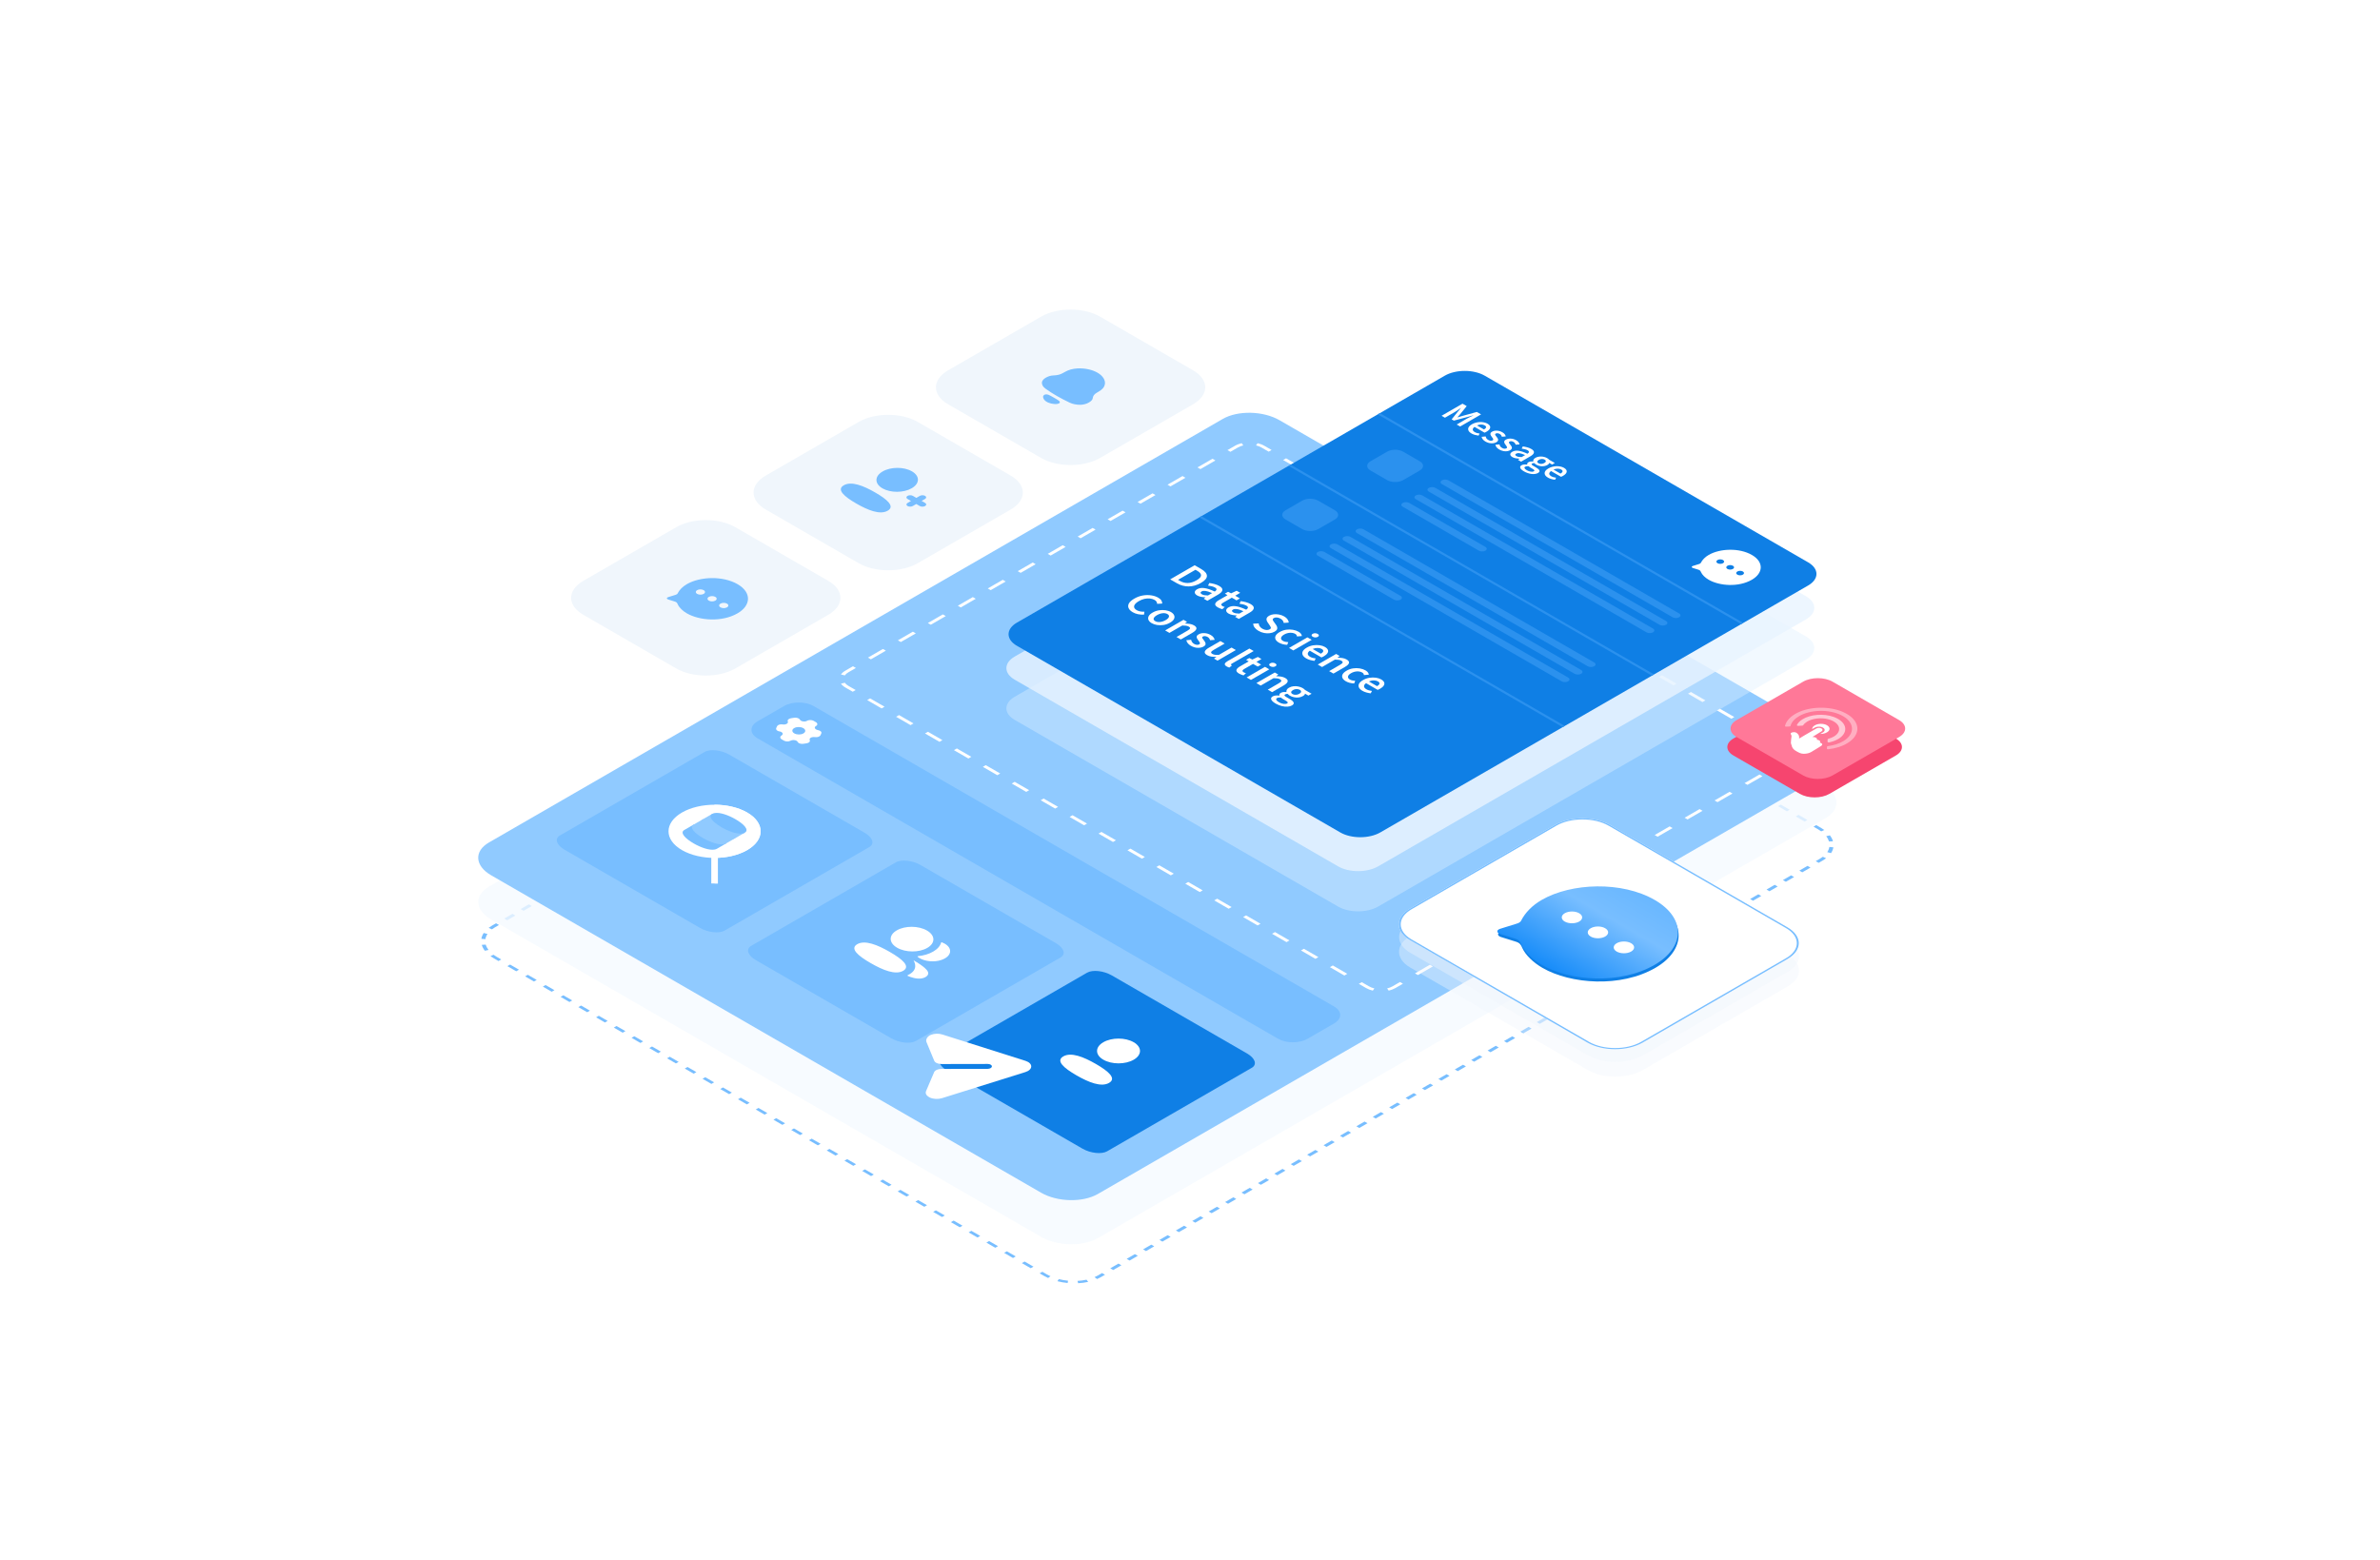 <?xml version="1.0" encoding="UTF-8"?> <svg xmlns="http://www.w3.org/2000/svg" width="360" height="236" viewBox="0 0 360 236" fill="none"><path fill-rule="evenodd" clip-rule="evenodd" d="M275.946 125.573L275.477 125.777C275.327 125.666 275.162 125.559 274.984 125.456L274.313 125.069L274.727 124.83L275.398 125.217C275.596 125.331 275.778 125.45 275.946 125.573ZM192.877 77.577L192.463 77.816L191.792 77.429C191.614 77.326 191.428 77.231 191.236 77.144L191.588 76.874C191.802 76.971 192.008 77.076 192.206 77.19L192.877 77.577ZM190.185 76.386L189.973 76.705C189.521 76.59 189.052 76.509 188.579 76.463L188.636 76.117C189.161 76.168 189.683 76.257 190.185 76.386ZM187.048 76.083L187.149 76.433C186.68 76.458 186.22 76.519 185.783 76.616L185.529 76.287C186.016 76.179 186.527 76.111 187.048 76.083ZM75.033 139.685L75.479 139.943L74.859 140.301C74.693 140.396 74.542 140.497 74.405 140.602L73.91 140.377C74.062 140.261 74.23 140.149 74.413 140.043L75.033 139.685ZM73.166 141.154L73.737 141.3C73.569 141.553 73.463 141.818 73.419 142.089L72.813 142.031C72.862 141.73 72.98 141.435 73.166 141.154ZM72.872 142.947L73.472 142.914C73.551 143.188 73.691 143.458 73.892 143.719L73.338 143.841C73.115 143.551 72.96 143.251 72.872 142.947ZM157.253 192.648L157.924 193.035C158.121 193.149 158.327 193.254 158.541 193.351L158.894 193.081C158.702 192.994 158.516 192.899 158.338 192.796L157.667 192.409L157.253 192.648ZM159.945 193.839L160.156 193.52C160.608 193.635 161.077 193.716 161.55 193.762L161.494 194.108C160.968 194.058 160.447 193.968 159.945 193.839ZM163.082 194.142L162.98 193.793C163.449 193.767 163.909 193.706 164.347 193.609L164.6 193.939C164.113 194.046 163.602 194.114 163.082 194.142ZM275.096 130.54L274.65 130.283L275.271 129.924C275.436 129.829 275.587 129.728 275.724 129.624L276.22 129.848C276.068 129.964 275.9 130.076 275.717 130.182L275.096 130.54ZM276.963 129.071L276.393 128.925C276.56 128.672 276.666 128.407 276.71 128.136L277.316 128.195C277.267 128.495 277.15 128.79 276.963 129.071ZM276.791 126.384L276.238 126.506C276.438 126.767 276.578 127.037 276.657 127.311L277.257 127.278C277.17 126.975 277.014 126.674 276.791 126.384ZM273.855 131.256L273.409 130.999L272.169 131.715L272.615 131.973L273.855 131.256ZM271.374 132.689L270.928 132.432L269.687 133.148L270.133 133.405L271.374 132.689ZM268.892 134.122L268.446 133.864L267.205 134.581L267.651 134.838L268.892 134.122ZM266.41 135.554L265.964 135.297L264.724 136.013L265.17 136.271L266.41 135.554ZM263.929 136.987L263.483 136.73L262.242 137.446L262.688 137.703L263.929 136.987ZM261.447 138.42L261.001 138.162L259.76 138.879L260.206 139.136L261.447 138.42ZM258.965 139.852L258.52 139.595L257.279 140.311L257.725 140.569L258.965 139.852ZM256.484 141.285L256.038 141.028L254.797 141.744L255.243 142.001L256.484 141.285ZM254.002 142.718L253.556 142.46L252.315 143.177L252.761 143.434L254.002 142.718ZM251.52 144.15L251.075 143.893L249.834 144.609L250.28 144.867L251.52 144.15ZM249.039 145.583L248.593 145.326L247.352 146.042L247.798 146.299L249.039 145.583ZM246.557 147.016L246.111 146.758L244.87 147.475L245.316 147.732L246.557 147.016ZM244.075 148.448L243.63 148.191L242.389 148.907L242.835 149.165L244.075 148.448ZM241.594 149.881L241.148 149.624L239.907 150.34L240.353 150.597L241.594 149.881ZM239.112 151.314L238.666 151.056L237.425 151.773L237.871 152.03L239.112 151.314ZM236.631 152.746L236.185 152.489L234.944 153.205L235.39 153.463L236.631 152.746ZM234.149 154.179L233.703 153.922L232.462 154.638L232.908 154.895L234.149 154.179ZM231.667 155.612L231.221 155.354L229.98 156.07L230.426 156.328L231.667 155.612ZM229.186 157.044L228.74 156.787L227.499 157.503L227.945 157.761L229.186 157.044ZM226.704 158.477L226.258 158.219L225.017 158.936L225.463 159.193L226.704 158.477ZM224.222 159.91L223.776 159.652L222.535 160.368L222.981 160.626L224.222 159.91ZM221.741 161.342L221.295 161.085L220.054 161.801L220.5 162.059L221.741 161.342ZM219.259 162.775L218.813 162.517L217.572 163.234L218.018 163.491L219.259 162.775ZM216.777 164.208L216.331 163.95L215.091 164.666L215.536 164.924L216.777 164.208ZM214.296 165.64L213.85 165.383L212.609 166.099L213.055 166.357L214.296 165.64ZM211.814 167.073L211.368 166.815L210.127 167.532L210.573 167.789L211.814 167.073ZM209.332 168.506L208.886 168.248L207.646 168.964L208.091 169.222L209.332 168.506ZM206.851 169.938L206.405 169.681L205.164 170.397L205.61 170.655L206.851 169.938ZM204.369 171.371L203.923 171.113L202.682 171.83L203.128 172.087L204.369 171.371ZM201.887 172.804L201.441 172.546L200.201 173.262L200.647 173.52L201.887 172.804ZM199.406 174.236L198.96 173.979L197.719 174.695L198.165 174.952L199.406 174.236ZM196.924 175.669L196.478 175.411L195.237 176.128L195.683 176.385L196.924 175.669ZM194.442 177.101L193.996 176.844L192.756 177.56L193.202 177.818L194.442 177.101ZM191.961 178.534L191.515 178.277L190.274 178.993L190.72 179.25L191.961 178.534ZM189.479 179.967L189.033 179.709L187.792 180.426L188.238 180.683L189.479 179.967ZM186.997 181.399L186.551 181.142L185.311 181.858L185.757 182.116L186.997 181.399ZM184.516 182.832L184.07 182.575L182.829 183.291L183.275 183.548L184.516 182.832ZM182.034 184.265L181.588 184.007L180.347 184.724L180.793 184.981L182.034 184.265ZM179.552 185.697L179.107 185.44L177.866 186.156L178.312 186.414L179.552 185.697ZM177.071 187.13L176.625 186.873L175.384 187.589L175.83 187.846L177.071 187.13ZM174.589 188.563L174.143 188.305L172.902 189.022L173.348 189.279L174.589 188.563ZM172.107 189.995L171.662 189.738L170.421 190.454L170.867 190.712L172.107 189.995ZM169.626 191.428L169.18 191.171L167.939 191.887L168.385 192.144L169.626 191.428ZM167.144 192.861L166.698 192.603L166.078 192.962C165.912 193.057 165.738 193.144 165.557 193.223L165.945 193.509C166.147 193.422 166.34 193.325 166.524 193.219L167.144 192.861ZM155.911 191.873L156.325 191.634L154.983 190.86L154.569 191.099L155.911 191.873ZM153.227 190.324L153.641 190.085L152.3 189.31L151.885 189.549L153.227 190.324ZM150.544 188.775L150.958 188.536L149.616 187.761L149.202 188L150.544 188.775ZM147.86 187.225L148.274 186.986L146.932 186.212L146.518 186.451L147.86 187.225ZM145.176 185.676L145.59 185.437L144.249 184.663L143.835 184.902L145.176 185.676ZM142.493 184.127L142.907 183.888L141.565 183.113L141.151 183.352L142.493 184.127ZM139.809 182.578L140.223 182.339L138.881 181.564L138.467 181.803L139.809 182.578ZM137.126 181.028L137.54 180.789L136.198 180.015L135.784 180.254L137.126 181.028ZM134.442 179.479L134.856 179.24L133.514 178.465L133.1 178.705L134.442 179.479ZM131.758 177.93L132.172 177.691L130.831 176.916L130.416 177.155L131.758 177.93ZM129.075 176.381L129.489 176.142L128.147 175.367L127.733 175.606L129.075 176.381ZM126.391 174.831L126.805 174.592L125.463 173.818L125.049 174.057L126.391 174.831ZM123.707 173.282L124.121 173.043L122.78 172.268L122.366 172.507L123.707 173.282ZM121.024 171.733L121.438 171.494L120.096 170.719L119.682 170.958L121.024 171.733ZM118.34 170.184L118.754 169.945L117.412 169.17L116.998 169.409L118.34 170.184ZM115.656 168.634L116.071 168.395L114.729 167.621L114.315 167.86L115.656 168.634ZM112.973 167.085L113.387 166.846L112.045 166.071L111.631 166.31L112.973 167.085ZM110.289 165.536L110.703 165.297L109.362 164.522L108.947 164.761L110.289 165.536ZM107.606 163.987L108.02 163.748L106.678 162.973L106.264 163.212L107.606 163.987ZM104.922 162.437L105.336 162.198L103.994 161.424L103.58 161.663L104.922 162.437ZM102.238 160.888L102.652 160.649L101.311 159.874L100.897 160.113L102.238 160.888ZM99.555 159.339L99.969 159.1L98.627 158.325L98.213 158.564L99.555 159.339ZM96.871 157.79L97.285 157.55L95.943 156.776L95.529 157.015L96.871 157.79ZM94.188 156.24L94.602 156.001L93.26 155.227L92.846 155.466L94.188 156.24ZM91.504 154.691L91.918 154.452L90.576 153.677L90.162 153.916L91.504 154.691ZM88.82 153.142L89.234 152.903L87.892 152.128L87.478 152.367L88.82 153.142ZM86.137 151.593L86.551 151.353L85.209 150.579L84.795 150.818L86.137 151.593ZM83.453 150.043L83.867 149.804L82.525 149.03L82.111 149.269L83.453 150.043ZM80.769 148.494L81.183 148.255L79.842 147.48L79.427 147.719L80.769 148.494ZM78.086 146.945L78.5 146.706L77.158 145.931L76.744 146.17L78.086 146.945ZM75.402 145.395L75.816 145.156L75.145 144.769C74.967 144.666 74.803 144.559 74.652 144.448L74.184 144.652C74.351 144.775 74.534 144.894 74.731 145.008L75.402 145.395ZM76.274 138.969L76.72 139.226L77.961 138.51L77.515 138.253L76.274 138.969ZM78.756 137.536L79.202 137.794L80.442 137.077L79.997 136.82L78.756 137.536ZM81.237 136.104L81.683 136.361L82.924 135.645L82.478 135.387L81.237 136.104ZM83.719 134.671L84.165 134.928L85.406 134.212L84.96 133.955L83.719 134.671ZM86.201 133.238L86.647 133.496L87.888 132.779L87.442 132.522L86.201 133.238ZM88.682 131.806L89.128 132.063L90.369 131.347L89.923 131.089L88.682 131.806ZM91.164 130.373L91.61 130.63L92.851 129.914L92.405 129.657L91.164 130.373ZM93.646 128.94L94.092 129.198L95.332 128.481L94.886 128.224L93.646 128.94ZM96.127 127.508L96.573 127.765L97.814 127.049L97.368 126.791L96.127 127.508ZM98.609 126.075L99.055 126.332L100.296 125.616L99.85 125.359L98.609 126.075ZM101.091 124.642L101.537 124.9L102.777 124.183L102.331 123.926L101.091 124.642ZM103.572 123.21L104.018 123.467L105.259 122.751L104.813 122.493L103.572 123.21ZM106.054 121.777L106.5 122.034L107.741 121.318L107.295 121.061L106.054 121.777ZM108.536 120.344L108.982 120.602L110.222 119.885L109.776 119.628L108.536 120.344ZM111.017 118.912L111.463 119.169L112.704 118.453L112.258 118.195L111.017 118.912ZM113.499 117.479L113.945 117.736L115.186 117.02L114.74 116.763L113.499 117.479ZM115.981 116.046L116.427 116.304L117.667 115.587L117.221 115.33L115.981 116.046ZM118.462 114.614L118.908 114.871L120.149 114.155L119.703 113.897L118.462 114.614ZM120.944 113.181L121.39 113.438L122.631 112.722L122.185 112.465L120.944 113.181ZM123.426 111.748L123.872 112.006L125.112 111.289L124.666 111.032L123.426 111.748ZM125.907 110.316L126.353 110.573L127.594 109.857L127.148 109.599L125.907 110.316ZM128.389 108.883L128.835 109.14L130.076 108.424L129.63 108.167L128.389 108.883ZM130.871 107.45L131.316 107.708L132.557 106.991L132.111 106.734L130.871 107.45ZM133.352 106.018L133.798 106.275L135.039 105.559L134.593 105.301L133.352 106.018ZM135.834 104.585L136.28 104.842L137.521 104.126L137.075 103.869L135.834 104.585ZM138.316 103.152L138.761 103.41L140.002 102.693L139.556 102.436L138.316 103.152ZM140.797 101.72L141.243 101.977L142.484 101.261L142.038 101.003L140.797 101.72ZM143.279 100.287L143.725 100.544L144.966 99.828L144.52 99.571L143.279 100.287ZM145.76 98.854L146.206 99.112L147.447 98.395L147.001 98.138L145.76 98.854ZM148.242 97.422L148.688 97.679L149.929 96.963L149.483 96.705L148.242 97.422ZM150.724 95.989L151.17 96.246L152.411 95.53L151.965 95.273L150.724 95.989ZM153.205 94.556L153.651 94.814L154.892 94.097L154.446 93.84L153.205 94.556ZM155.687 93.124L156.133 93.381L157.374 92.665L156.928 92.407L155.687 93.124ZM158.169 91.691L158.615 91.948L159.856 91.232L159.41 90.975L158.169 91.691ZM160.65 90.258L161.096 90.516L162.337 89.799L161.891 89.542L160.65 90.258ZM163.132 88.826L163.578 89.083L164.819 88.367L164.373 88.109L163.132 88.826ZM165.614 87.393L166.06 87.65L167.3 86.934L166.855 86.677L165.614 87.393ZM168.095 85.96L168.541 86.218L169.782 85.501L169.336 85.244L168.095 85.96ZM170.577 84.528L171.023 84.785L172.264 84.069L171.818 83.811L170.577 84.528ZM173.059 83.095L173.505 83.353L174.745 82.636L174.3 82.379L173.059 83.095ZM175.54 81.662L175.986 81.92L177.227 81.204L176.781 80.946L175.54 81.662ZM178.022 80.23L178.468 80.487L179.709 79.771L179.263 79.513L178.022 80.23ZM180.504 78.797L180.95 79.055L182.19 78.338L181.744 78.081L180.504 78.797ZM182.985 77.365L183.431 77.622L184.052 77.264C184.217 77.168 184.391 77.081 184.573 77.002L184.184 76.716C183.982 76.804 183.789 76.9 183.606 77.006L182.985 77.365ZM194.219 78.352L193.804 78.591L195.146 79.366L195.56 79.127L194.219 78.352ZM196.902 79.901L196.488 80.14L197.83 80.915L198.244 80.676L196.902 79.901ZM199.586 81.451L199.172 81.689L200.514 82.464L200.928 82.225L199.586 81.451ZM202.269 83L201.855 83.239L203.197 84.013L203.611 83.774L202.269 83ZM204.953 84.549L204.539 84.788L205.881 85.563L206.295 85.324L204.953 84.549ZM207.637 86.098L207.223 86.337L208.564 87.112L208.979 86.873L207.637 86.098ZM210.32 87.647L209.906 87.887L211.248 88.661L211.662 88.422L210.32 87.647ZM213.004 89.197L212.59 89.436L213.932 90.21L214.346 89.971L213.004 89.197ZM215.688 90.746L215.274 90.985L216.615 91.76L217.029 91.521L215.688 90.746ZM218.371 92.295L217.957 92.534L219.299 93.309L219.713 93.07L218.371 92.295ZM221.055 93.845L220.641 94.084L221.983 94.858L222.397 94.619L221.055 93.845ZM223.738 95.394L223.324 95.633L224.666 96.407L225.08 96.168L223.738 95.394ZM226.422 96.943L226.008 97.182L227.35 97.957L227.764 97.718L226.422 96.943ZM229.106 98.492L228.692 98.731L230.033 99.506L230.448 99.267L229.106 98.492ZM231.789 100.042L231.375 100.281L232.717 101.055L233.131 100.816L231.789 100.042ZM234.473 101.591L234.059 101.83L235.401 102.605L235.815 102.365L234.473 101.591ZM237.157 103.14L236.743 103.379L238.084 104.154L238.498 103.915L237.157 103.14ZM239.84 104.689L239.426 104.928L240.768 105.703L241.182 105.464L239.84 104.689ZM242.524 106.239L242.11 106.478L243.452 107.252L243.866 107.013L242.524 106.239ZM245.207 107.788L244.793 108.027L246.135 108.802L246.549 108.563L245.207 107.788ZM247.891 109.337L247.477 109.576L248.819 110.351L249.233 110.112L247.891 109.337ZM250.575 110.886L250.161 111.125L251.502 111.9L251.917 111.661L250.575 110.886ZM253.258 112.436L252.844 112.675L254.186 113.449L254.6 113.21L253.258 112.436ZM255.942 113.985L255.528 114.224L256.87 114.999L257.284 114.76L255.942 113.985ZM258.626 115.534L258.212 115.773L259.553 116.548L259.967 116.309L258.626 115.534ZM261.309 117.083L260.895 117.322L262.237 118.097L262.651 117.858L261.309 117.083ZM263.993 118.633L263.579 118.872L264.921 119.646L265.335 119.407L263.993 118.633ZM266.677 120.182L266.262 120.421L267.604 121.196L268.018 120.957L266.677 120.182ZM269.36 121.731L268.946 121.97L270.288 122.745L270.702 122.506L269.36 121.731ZM272.044 123.28L271.63 123.52L272.971 124.294L273.386 124.055L272.044 123.28Z" fill="#78BEFF"></path><path d="M166.086 187.306C163.795 188.629 159.941 188.549 157.478 187.127L74.286 139.1C71.823 137.678 71.684 135.453 73.976 134.13L184.042 70.589C186.334 69.266 190.188 69.346 192.65 70.768L275.843 118.795C278.306 120.217 278.445 122.442 276.153 123.764L166.086 187.306Z" fill="#F5FAFF" fill-opacity="0.8"></path><path d="M166.062 180.64C163.784 181.956 159.941 181.869 157.478 180.447L74.286 132.42C71.823 130.999 71.673 128.78 73.951 127.465L184.957 63.382C187.235 62.066 191.078 62.153 193.54 63.575L276.733 111.602C279.196 113.023 279.345 115.242 277.068 116.557L166.062 180.64Z" fill="#90CAFF"></path><g filter="url(#filter0_b_9423_53720)"><path d="M186.799 67.445C188.027 66.735 190.02 66.735 191.248 67.445L269.99 112.902C271.219 113.612 271.219 114.762 269.99 115.471L211.079 149.481C209.85 150.19 207.858 150.19 206.629 149.481L127.887 104.023C126.658 103.314 126.658 102.163 127.887 101.454L186.799 67.445Z" fill="#90CAFF"></path></g><g filter="url(#filter1_b_9423_53720)"><path fill-rule="evenodd" clip-rule="evenodd" d="M127.204 103.434L127.786 103.295C127.908 103.466 128.09 103.626 128.332 103.766L129.426 104.397L128.981 104.654L127.887 104.023C127.585 103.849 127.358 103.648 127.204 103.434ZM205.536 148.849L205.98 148.593L207.074 149.224C207.316 149.364 207.594 149.469 207.89 149.539L207.65 149.875C207.279 149.786 206.931 149.655 206.629 149.481L205.536 148.849ZM268.858 116.125L268.413 115.868L269.545 115.214C269.788 115.075 269.969 114.914 270.092 114.743L270.673 114.882C270.52 115.096 270.292 115.297 269.99 115.471L268.858 116.125ZM192.342 68.076L191.248 67.445C190.947 67.27 190.599 67.139 190.228 67.05L189.987 67.386C190.283 67.457 190.561 67.562 190.803 67.701L191.897 68.333L192.342 68.076ZM129.02 100.8L129.465 101.057L128.332 101.711C128.09 101.851 127.908 102.011 127.786 102.182L127.204 102.043C127.358 101.829 127.585 101.628 127.887 101.454L129.02 100.8ZM131.286 99.492L131.731 99.749L133.997 98.441L133.552 98.184L131.286 99.492ZM135.817 96.876L136.262 97.133L138.528 95.825L138.083 95.568L135.817 96.876ZM140.349 94.26L140.794 94.517L143.06 93.209L142.615 92.952L140.349 94.26ZM144.881 91.644L145.326 91.9L147.592 90.593L147.147 90.336L144.881 91.644ZM149.412 89.028L149.857 89.284L152.123 87.976L151.678 87.719L149.412 89.028ZM153.944 86.411L154.389 86.668L156.655 85.36L156.21 85.103L153.944 86.411ZM158.476 83.795L158.921 84.052L161.187 82.744L160.742 82.487L158.476 83.795ZM163.007 81.179L163.452 81.436L165.718 80.128L165.273 79.871L163.007 81.179ZM167.539 78.563L167.984 78.82L170.25 77.512L169.805 77.255L167.539 78.563ZM172.071 75.947L172.516 76.204L174.781 74.896L174.336 74.639L172.071 75.947ZM176.602 73.331L177.047 73.588L179.313 72.28L178.868 72.023L176.602 73.331ZM181.134 70.715L181.579 70.972L183.845 69.663L183.4 69.407L181.134 70.715ZM185.666 68.099L186.111 68.355L187.244 67.701C187.486 67.562 187.764 67.457 188.06 67.386L187.819 67.05C187.448 67.139 187.1 67.27 186.799 67.445L185.666 68.099ZM194.529 69.339L194.084 69.596L196.272 70.858L196.717 70.601L194.529 69.339ZM198.904 71.864L198.459 72.121L200.646 73.384L201.091 73.127L198.904 71.864ZM203.278 74.389L202.833 74.646L205.021 75.909L205.466 75.652L203.278 74.389ZM207.653 76.915L207.208 77.172L209.395 78.434L209.84 78.178L207.653 76.915ZM212.028 79.44L211.583 79.697L213.77 80.96L214.215 80.703L212.028 79.44ZM216.402 81.966L215.957 82.223L218.144 83.485L218.589 83.228L216.402 81.966ZM220.777 84.491L220.332 84.748L222.519 86.011L222.964 85.754L220.777 84.491ZM225.151 87.017L224.706 87.273L226.893 88.536L227.338 88.279L225.151 87.017ZM229.526 89.542L229.081 89.799L231.268 91.062L231.713 90.805L229.526 89.542ZM233.9 92.067L233.455 92.324L235.643 93.587L236.088 93.33L233.9 92.067ZM238.275 94.593L237.83 94.85L240.017 96.112L240.462 95.856L238.275 94.593ZM242.649 97.118L242.204 97.375L244.392 98.638L244.837 98.381L242.649 97.118ZM247.024 99.644L246.579 99.901L248.766 101.163L249.211 100.907L247.024 99.644ZM251.399 102.169L250.954 102.426L253.141 103.689L253.586 103.432L251.399 102.169ZM255.773 104.695L255.328 104.952L257.515 106.214L257.96 105.957L255.773 104.695ZM260.148 107.22L259.703 107.477L261.89 108.74L262.335 108.483L260.148 107.22ZM264.522 109.746L264.077 110.002L266.265 111.265L266.71 111.008L264.522 109.746ZM268.897 112.271L268.452 112.528L269.545 113.159C269.788 113.299 269.969 113.459 270.092 113.63L270.673 113.491C270.52 113.277 270.292 113.076 269.99 112.902L268.897 112.271ZM266.592 117.433L266.147 117.176L263.881 118.484L264.326 118.741L266.592 117.433ZM262.06 120.049L261.615 119.793L259.349 121.101L259.794 121.357L262.06 120.049ZM257.528 122.666L257.083 122.409L254.818 123.717L255.263 123.974L257.528 122.666ZM252.997 125.282L252.552 125.025L250.286 126.333L250.731 126.59L252.997 125.282ZM248.465 127.898L248.02 127.641L245.754 128.949L246.199 129.206L248.465 127.898ZM243.933 130.514L243.488 130.257L241.223 131.565L241.668 131.822L243.933 130.514ZM239.402 133.13L238.957 132.873L236.691 134.181L237.136 134.438L239.402 133.13ZM234.87 135.746L234.425 135.489L232.159 136.797L232.604 137.054L234.87 135.746ZM230.338 138.362L229.894 138.105L227.628 139.413L228.073 139.67L230.338 138.362ZM225.807 140.978L225.362 140.721L223.096 142.03L223.541 142.286L225.807 140.978ZM221.275 143.595L220.83 143.338L218.564 144.646L219.009 144.903L221.275 143.595ZM216.744 146.211L216.299 145.954L214.033 147.262L214.478 147.519L216.744 146.211ZM212.212 148.827L211.767 148.57L210.634 149.224C210.392 149.364 210.114 149.469 209.818 149.539L210.058 149.875C210.43 149.786 210.777 149.655 211.079 149.481L212.212 148.827ZM203.348 147.587L203.793 147.33L201.606 146.067L201.161 146.324L203.348 147.587ZM198.974 145.061L199.419 144.804L197.231 143.542L196.786 143.799L198.974 145.061ZM194.599 142.536L195.044 142.279L192.857 141.016L192.412 141.273L194.599 142.536ZM190.225 140.01L190.67 139.754L188.482 138.491L188.037 138.748L190.225 140.01ZM185.85 137.485L186.295 137.228L184.108 135.965L183.663 136.222L185.85 137.485ZM181.475 134.96L181.92 134.703L179.733 133.44L179.288 133.697L181.475 134.96ZM177.101 132.434L177.546 132.177L175.359 130.915L174.914 131.171L177.101 132.434ZM172.726 129.909L173.171 129.652L170.984 128.389L170.539 128.646L172.726 129.909ZM168.352 127.383L168.797 127.126L166.609 125.864L166.164 126.121L168.352 127.383ZM163.977 124.858L164.422 124.601L162.235 123.338L161.79 123.595L163.977 124.858ZM159.603 122.332L160.048 122.075L157.86 120.813L157.415 121.07L159.603 122.332ZM155.228 119.807L155.673 119.55L153.486 118.287L153.041 118.544L155.228 119.807ZM150.854 117.282L151.298 117.025L149.111 115.762L148.666 116.019L150.854 117.282ZM146.479 114.756L146.924 114.499L144.737 113.236L144.292 113.493L146.479 114.756ZM142.104 112.231L142.549 111.974L140.362 110.711L139.917 110.968L142.104 112.231ZM137.73 109.705L138.175 109.448L135.988 108.186L135.543 108.442L137.73 109.705ZM133.355 107.18L133.8 106.923L131.613 105.66L131.168 105.917L133.355 107.18Z" fill="white"></path></g><g filter="url(#filter2_b_9423_53720)"><path d="M118.603 106.815C119.832 106.105 121.824 106.105 123.053 106.815L201.795 152.273C203.024 152.982 203.024 154.132 201.795 154.841L197.781 157.159C196.552 157.868 194.56 157.868 193.331 157.159L114.589 111.701C113.36 110.992 113.36 109.842 114.589 109.132L118.603 106.815Z" fill="#78BEFF"></path></g><g filter="url(#filter3_b_9423_53720)"><path d="M135.505 130.467C136.344 129.983 138.02 130.166 139.249 130.876L159.717 142.692C160.946 143.401 161.263 144.369 160.424 144.853L138.542 157.486C137.703 157.97 136.027 157.787 134.798 157.077L114.33 145.262C113.101 144.552 112.784 143.584 113.623 143.1L135.505 130.467Z" fill="#78BEFF"></path></g><g filter="url(#filter4_b_9423_53720)"><path d="M164.427 147.164C165.266 146.68 166.942 146.863 168.171 147.572L188.638 159.388C189.868 160.098 190.184 161.066 189.346 161.55L167.464 174.182C166.625 174.666 164.949 174.484 163.72 173.774L143.252 161.958C142.023 161.248 141.706 160.281 142.545 159.797L164.427 147.164Z" fill="#0F7FE5"></path></g><g filter="url(#filter5_b_9423_53720)"><path d="M272.259 105.924C273.488 105.215 275.48 105.215 276.709 105.924L286.77 111.732C287.998 112.441 287.998 113.591 286.77 114.301L276.709 120.109C275.48 120.818 273.488 120.818 272.259 120.109L262.199 114.301C260.97 113.591 260.97 112.441 262.199 111.732L272.259 105.924Z" fill="#F6456F"></path></g><g filter="url(#filter6_b_9423_53720)"><path d="M272.744 103.132C273.973 102.423 275.965 102.423 277.194 103.132L287.254 108.94C288.483 109.65 288.483 110.8 287.254 111.509L277.194 117.317C275.965 118.026 273.973 118.026 272.744 117.317L262.683 111.509C261.455 110.8 261.455 109.65 262.683 108.94L272.744 103.132Z" fill="#FF7898"></path></g><g opacity="0.4"><path d="M276.353 112.969L276.342 113.267C276.34 113.324 276.429 113.37 276.528 113.359C277.643 113.233 278.67 112.91 279.468 112.417C281.54 111.14 281.425 109.125 279.211 107.93C279.06 107.848 278.897 107.769 278.729 107.697C276.689 106.816 273.808 106.874 271.877 107.836C270.826 108.357 270.175 109.068 270.002 109.834C269.989 109.892 270.074 109.941 270.175 109.936L270.689 109.91C270.761 109.907 270.82 109.875 270.831 109.834C270.979 109.275 271.426 108.755 272.132 108.345C273.845 107.349 276.637 107.279 278.487 108.192C280.538 109.194 280.686 110.978 278.871 112.097C278.221 112.497 277.386 112.768 276.475 112.886C276.403 112.895 276.351 112.93 276.351 112.973L276.353 112.969Z" fill="white"></path></g><g opacity="0.6"><path d="M276.447 111.862L276.436 112.218C276.432 112.291 276.56 112.343 276.678 112.318C277.221 112.203 277.707 112.018 278.11 111.77C279.313 111.028 279.453 109.888 278.442 109.055C278.147 108.812 277.762 108.605 277.324 108.45C275.822 107.923 273.856 108.079 272.655 108.82C272.252 109.068 271.966 109.361 271.803 109.682C271.768 109.752 271.864 109.82 271.99 109.815L272.605 109.785C272.672 109.781 272.731 109.755 272.755 109.718C272.884 109.521 273.078 109.341 273.329 109.186C274.133 108.689 275.401 108.536 276.487 108.802C277.092 108.951 277.598 109.225 277.894 109.562C278.424 110.17 278.243 110.911 277.437 111.407C277.186 111.562 276.887 111.684 276.556 111.772C276.493 111.788 276.449 111.823 276.449 111.864L276.447 111.862Z" fill="white"></path></g><path d="M274.386 113.52L275.436 112.873C275.508 112.829 275.731 112.673 275.587 112.512C275.519 112.435 275.408 112.391 275.29 112.366L275.271 112.355L275.264 112.351C275.358 112.249 275.352 112.147 275.234 112.059C275.094 111.953 274.933 111.918 274.815 111.911C274.885 111.787 274.82 111.669 274.617 111.577C274.467 111.508 274.297 111.49 274.135 111.503L275.031 110.95C275.206 110.842 275.378 110.73 275.559 110.626C275.727 110.501 275.713 110.323 275.515 110.208C275.404 110.144 275.238 110.111 275.081 110.116C274.916 110.121 274.8 110.18 274.689 110.245L274.244 110.501L273.017 111.212C272.972 111.231 272.139 111.737 272.139 111.737C272.137 111.653 272.135 111.558 272.137 111.469C272.146 111.263 271.947 111.015 271.758 110.885C271.657 110.817 271.557 110.779 271.461 110.774C271.431 110.772 271.396 110.772 271.365 110.772C271.154 110.776 270.91 110.831 270.864 110.946C270.847 110.996 270.866 111.047 270.892 111.103C270.923 111.176 271.006 111.281 270.986 111.411C270.953 111.629 270.892 112.122 270.89 112.403C270.912 112.448 270.918 112.567 270.942 112.609C271.003 112.747 271.043 112.868 271.038 112.921C271.036 112.962 271.141 113.129 271.141 113.129C271.206 113.274 271.411 113.488 271.751 113.672C272.091 113.856 272.379 114.034 272.795 114.041L272.806 114.047L272.825 114.041C273.257 114.043 273.673 113.951 273.981 113.764C274.057 113.717 274.334 113.547 274.386 113.515L274.386 113.52Z" fill="white"></path><path d="M276.333 109.712C275.81 109.43 274.988 109.444 274.498 109.747C274.234 109.909 274.092 110.104 274.112 110.304L274.498 110.082C274.646 109.996 274.833 109.948 275.025 109.936C275.282 109.921 275.548 109.968 275.744 110.082C276.039 110.251 276.08 110.512 275.873 110.707C275.836 110.741 275.794 110.772 275.744 110.801L275.341 111.034C275.725 111.054 276.093 110.952 276.387 110.772C276.876 110.47 276.852 109.996 276.326 109.713L276.333 109.712Z" fill="white"></path><path fill-rule="evenodd" clip-rule="evenodd" d="M171.483 160.328C170.211 161.062 168.17 161.062 166.896 160.327C165.623 159.592 165.623 158.414 166.896 157.679C168.168 156.945 170.209 156.945 171.482 157.68C172.755 158.415 172.756 159.593 171.483 160.328ZM162.816 162.683C160.937 161.598 159.655 160.505 160.834 159.825C162.013 159.144 163.904 159.896 165.774 160.975C167.654 162.061 168.935 163.153 167.756 163.833C166.577 164.514 164.686 163.762 162.816 162.683Z" fill="white"></path><path d="M235.247 128.948C237.544 127.622 241.269 127.622 243.566 128.948L270.4 144.44C272.697 145.766 272.697 147.916 270.4 149.242L248.495 161.888C246.198 163.214 242.473 163.214 240.176 161.888L213.342 146.397C211.044 145.071 211.044 142.92 213.342 141.594L235.247 128.948Z" fill="#F0F6FC" fill-opacity="0.4"></path><path d="M235.262 126.724C237.56 125.397 241.284 125.397 243.582 126.724L270.416 142.215C272.713 143.541 272.713 145.692 270.416 147.018L248.511 159.664C246.213 160.99 242.489 160.99 240.191 159.664L213.357 144.172C211.06 142.846 211.06 140.696 213.357 139.369L235.262 126.724Z" fill="#F0F6FC" fill-opacity="0.4"></path><path d="M235.208 124.799C237.505 123.473 241.23 123.473 243.527 124.799L270.361 140.29C272.658 141.617 272.658 143.767 270.361 145.093L248.456 157.739C246.159 159.065 242.434 159.065 240.137 157.739L213.303 142.247C211.005 140.921 211.005 138.771 213.303 137.445L235.208 124.799Z" fill="white"></path><path fill-rule="evenodd" clip-rule="evenodd" d="M270.153 140.41L243.319 124.919C241.136 123.659 237.598 123.659 235.416 124.919L213.511 137.565C211.328 138.825 211.328 140.867 213.511 142.127L240.345 157.619C242.527 158.879 246.066 158.879 248.248 157.619L270.153 144.973C272.336 143.713 272.336 141.67 270.153 140.41ZM243.527 124.799C241.23 123.473 237.505 123.473 235.208 124.799L213.303 137.445C211.005 138.771 211.005 140.921 213.303 142.247L240.137 157.739C242.434 159.065 246.159 159.065 248.456 157.739L270.361 145.093C272.658 143.767 272.658 141.617 270.361 140.29L243.527 124.799Z" fill="#78BEFF"></path><path fill-rule="evenodd" clip-rule="evenodd" d="M233.314 136.603C237.805 134.01 245.44 133.746 250.393 136.605C255.235 139.401 254.931 143.809 250.389 146.431C245.121 149.472 237.555 148.879 233.327 146.438C231.929 145.631 230.753 144.518 230.243 143.376C230.073 142.972 229.902 142.647 229.28 142.465L227.046 141.767C226.474 141.595 226.424 141.171 227.013 140.979L229.496 140.205C229.854 140.106 230.119 139.934 230.205 139.727C230.821 138.525 231.88 137.431 233.314 136.603ZM240.731 140.884C240.124 141.234 240.124 141.796 240.72 142.15C241.326 142.499 242.307 142.494 242.904 142.149C243.51 141.799 243.511 141.238 242.906 140.888C242.318 140.539 241.328 140.539 240.731 140.884ZM244.652 143.158C244.054 143.503 244.045 144.069 244.65 144.419C245.255 144.768 246.237 144.763 246.834 144.418C247.44 144.068 247.441 143.506 246.836 143.157C246.231 142.808 245.258 142.808 244.652 143.158ZM236.791 139.881C236.194 139.537 236.195 138.966 236.792 138.621C237.398 138.271 238.371 138.27 238.976 138.62C239.581 138.969 239.581 139.53 238.974 139.88C238.377 140.225 237.404 140.226 236.791 139.881Z" fill="#0F7FE5"></path><path d="M237.445 135.906L250.444 143.41L245.358 146.347L232.359 138.842L237.445 135.906Z" fill="white"></path><path fill-rule="evenodd" clip-rule="evenodd" d="M233.205 136.147C237.695 133.555 245.331 133.29 250.284 136.15C255.126 138.945 254.822 143.353 250.28 145.975C245.012 149.016 237.446 148.423 233.218 145.982C231.82 145.175 230.644 144.063 230.133 142.92C229.963 142.517 229.793 142.192 229.17 142.01L226.936 141.311C226.365 141.139 226.314 140.716 226.903 140.523L229.387 139.749C229.745 139.65 230.01 139.478 230.095 139.271C230.711 138.069 231.77 136.975 233.205 136.147ZM240.621 140.429C240.015 140.779 240.014 141.34 240.611 141.694C241.216 142.044 242.197 142.038 242.795 141.693C243.401 141.344 243.402 140.782 242.797 140.433C242.208 140.083 241.219 140.084 240.621 140.429ZM244.543 142.702C243.945 143.047 243.936 143.614 244.541 143.963C245.146 144.313 246.127 144.307 246.725 143.962C247.331 143.612 247.332 143.051 246.726 142.701C246.121 142.352 245.149 142.352 244.543 142.702ZM236.681 139.426C236.084 139.081 236.085 138.51 236.683 138.165C237.289 137.815 238.261 137.815 238.867 138.164C239.472 138.513 239.471 139.075 238.865 139.425C238.267 139.77 237.295 139.77 236.681 139.426Z" fill="url(#paint0_linear_9423_53720)"></path><path d="M122.159 111.185C121.558 111.532 120.583 111.532 119.982 111.185C119.381 110.838 119.381 110.276 119.982 109.929C120.583 109.582 121.558 109.582 122.159 109.929C122.76 110.276 122.76 110.838 122.159 111.185Z" fill="#78BEFF"></path><path fill-rule="evenodd" clip-rule="evenodd" d="M122.478 111.951C122.519 112.028 122.513 112.108 122.487 112.177C122.429 112.316 122.238 112.418 121.987 112.46L121.523 112.528C121.277 112.565 121.01 112.522 120.834 112.421C120.748 112.371 120.676 112.301 120.645 112.227C120.622 112.167 120.562 112.115 120.483 112.07C120.238 111.929 119.833 111.926 119.586 112.06C119.308 112.221 118.863 112.215 118.578 112.051L118.242 111.857C117.956 111.691 117.946 111.434 118.224 111.274C118.458 111.133 118.454 110.898 118.209 110.757C118.128 110.71 118.039 110.676 117.936 110.664C117.809 110.646 117.686 110.603 117.602 110.554C117.424 110.452 117.35 110.297 117.413 110.155L117.533 109.889C117.599 109.746 117.782 109.634 118.024 109.6C118.136 109.581 118.283 109.582 118.413 109.604C118.516 109.624 118.616 109.618 118.723 109.605C119.055 109.556 119.254 109.355 119.167 109.163C119.06 108.942 119.288 108.719 119.669 108.662L120.12 108.593C120.502 108.537 120.893 108.666 121 108.889C121.099 109.08 121.456 109.197 121.787 109.151C121.895 109.135 121.99 109.106 122.057 109.061C122.147 109.004 122.263 108.968 122.383 108.953C122.624 108.919 122.886 108.959 123.072 109.06L123.42 109.261C123.603 109.367 123.667 109.521 123.609 109.661C123.58 109.728 123.521 109.797 123.419 109.847C123.341 109.886 123.291 109.941 123.263 110.003C123.183 110.194 123.385 110.4 123.719 110.459C124.104 110.519 124.328 110.746 124.23 110.966L124.11 111.226C124.014 111.447 123.628 111.579 123.243 111.516C122.909 111.465 122.562 111.58 122.48 111.773C122.454 111.834 122.443 111.892 122.478 111.951ZM120.127 110.155C119.747 110.374 119.759 110.73 120.147 110.954C120.535 111.178 121.144 111.181 121.523 110.961C121.903 110.742 121.901 110.389 121.513 110.165C121.125 109.941 120.507 109.936 120.127 110.155Z" fill="white"></path><path d="M129.902 63.826C132.359 62.407 136.344 62.407 138.801 63.826L152.876 71.951C155.334 73.37 155.334 75.67 152.876 77.089L138.801 85.215C136.344 86.633 132.359 86.633 129.902 85.215L115.827 77.089C113.369 75.67 113.369 73.37 115.827 71.951L129.902 63.826Z" fill="#F0F6FC"></path><path fill-rule="evenodd" clip-rule="evenodd" d="M133.481 73.883C134.702 74.588 136.673 74.581 137.91 73.867C139.147 73.153 139.16 72.015 137.939 71.31C136.717 70.605 134.747 70.612 133.51 71.327C132.272 72.041 132.26 73.178 133.481 73.883ZM132.39 74.513C130.596 73.478 128.778 72.759 127.632 73.421C126.486 74.082 127.711 75.132 129.515 76.173C131.308 77.209 133.127 77.927 134.272 77.266C135.418 76.605 134.193 75.554 132.39 74.513ZM139.406 75.786L139.94 76.094C140.159 76.221 140.157 76.429 139.934 76.557C139.711 76.686 139.351 76.687 139.131 76.56L138.598 76.252L138.076 76.554C137.853 76.682 137.493 76.684 137.273 76.557C137.053 76.43 137.056 76.222 137.279 76.094L137.801 75.792L137.268 75.485C137.048 75.358 137.051 75.15 137.274 75.021C137.496 74.893 137.856 74.891 138.076 75.018L138.609 75.326L139.13 75.025C139.353 74.896 139.714 74.894 139.933 75.021C140.153 75.148 140.15 75.356 139.928 75.485L139.406 75.786Z" fill="#78BEFF"></path><path d="M102.308 79.753C104.766 78.334 108.75 78.334 111.208 79.753L125.283 87.878C127.74 89.297 127.74 91.597 125.283 93.016L111.208 101.142C108.75 102.56 104.766 102.56 102.308 101.142L88.233 93.016C85.775 91.597 85.775 89.297 88.233 87.878L102.308 79.753Z" fill="#F0F6FC"></path><path fill-rule="evenodd" clip-rule="evenodd" d="M103.892 88.379C105.909 87.215 109.339 87.096 111.563 88.38C113.738 89.636 113.602 91.616 111.561 92.793C109.195 94.159 105.797 93.893 103.897 92.797C103.27 92.434 102.741 91.935 102.512 91.421C102.436 91.24 102.359 91.094 102.08 91.012L101.076 90.699C100.819 90.621 100.797 90.431 101.061 90.345L102.177 89.997C102.338 89.953 102.457 89.875 102.495 89.782C102.772 89.242 103.247 88.751 103.892 88.379ZM107.223 90.302C106.951 90.459 106.95 90.712 107.218 90.871C107.49 91.028 107.931 91.025 108.199 90.87C108.472 90.713 108.472 90.461 108.2 90.304C107.936 90.147 107.491 90.147 107.223 90.302ZM108.984 91.323C108.716 91.478 108.712 91.733 108.984 91.89C109.256 92.047 109.696 92.044 109.965 91.889C110.237 91.732 110.237 91.48 109.965 91.323C109.694 91.166 109.257 91.166 108.984 91.323ZM105.453 89.852C105.185 89.697 105.186 89.44 105.454 89.285C105.726 89.128 106.163 89.128 106.435 89.285C106.707 89.442 106.707 89.694 106.434 89.851C106.166 90.006 105.729 90.007 105.453 89.852Z" fill="#78BEFF"></path><path d="M157.488 47.901C159.945 46.482 163.93 46.482 166.387 47.901L180.462 56.026C182.92 57.445 182.92 59.745 180.462 61.164L166.387 69.289C163.93 70.708 159.945 70.708 157.488 69.289L143.413 61.164C140.955 59.745 140.955 57.445 143.413 56.026L157.488 47.901Z" fill="#F0F6FC"></path><path fill-rule="evenodd" clip-rule="evenodd" d="M165.974 59.37C165.494 59.647 165.337 59.884 165.29 60.234C165.262 60.496 165.02 60.713 164.685 60.907C164.351 61.1 163.923 61.22 163.444 61.242C162.847 61.254 162.242 61.133 161.793 60.913C161.14 60.595 160.495 60.272 159.885 59.92C159.274 59.568 158.698 59.206 158.165 58.819C157.784 58.559 157.575 58.21 157.596 57.865C157.634 57.589 157.841 57.342 158.176 57.149C158.511 56.955 158.888 56.816 159.34 56.799C159.955 56.777 160.358 56.682 160.838 56.405L161.002 56.31C161.646 55.939 162.227 55.788 162.97 55.741C164.063 55.678 165.212 55.925 165.992 56.375L166.026 56.395C166.822 56.855 167.258 57.542 167.114 58.183C167.024 58.597 166.765 58.913 166.138 59.275L165.974 59.37ZM157.972 59.73C158.165 59.619 158.431 59.67 158.632 59.743C158.864 59.83 160.03 60.503 160.181 60.637C160.307 60.753 160.396 60.907 160.203 61.018C160.01 61.118 159.739 61.15 159.487 61.124C159.144 61.099 158.822 61.024 158.551 60.907C158.403 60.841 158.274 60.767 158.165 60.684C157.963 60.527 157.831 60.342 157.79 60.143C157.743 59.998 157.798 59.842 157.972 59.73Z" fill="#78BEFF"></path><path fill-rule="evenodd" clip-rule="evenodd" d="M140.259 143.412C139.007 144.135 136.979 144.122 135.7 143.384C134.422 142.646 134.4 141.475 135.653 140.753C136.905 140.03 138.933 140.042 140.211 140.78C141.49 141.518 141.511 142.689 140.259 143.412ZM129.666 142.849C130.825 142.18 132.718 142.938 134.595 144.022C136.483 145.112 137.776 146.205 136.616 146.874C135.457 147.543 133.564 146.785 131.686 145.701C129.799 144.612 128.506 143.519 129.666 142.849ZM141.147 143.971C140.509 144.34 139.718 144.57 138.881 144.657C138.795 144.666 138.758 144.724 138.809 144.766C138.881 144.824 138.961 144.88 139.05 144.933C139.925 145.466 141.299 145.604 142.376 145.24C143.973 144.7 144.14 143.483 142.905 142.77C142.772 142.693 142.63 142.627 142.479 142.569C142.459 142.561 142.432 142.555 142.408 142.558C142.378 142.562 142.362 142.581 142.358 142.597C142.22 143.106 141.813 143.587 141.147 143.971ZM139.863 146.431C140.352 146.847 140.513 147.212 140.334 147.506C140.193 147.749 139.866 147.937 139.445 148.019C138.661 148.181 137.678 147.811 137.319 147.654C137.244 147.622 137.247 147.56 137.318 147.527C138.953 146.769 138.37 145.625 138.199 145.341C138.193 145.329 138.2 145.32 138.209 145.317C138.214 145.315 138.228 145.314 138.24 145.32C138.971 145.726 139.646 146.228 139.863 146.431Z" fill="white"></path><path d="M155.985 161.351C155.993 160.997 155.661 160.672 155.122 160.501L142.56 156.517C141.997 156.333 141.334 156.356 140.804 156.565C140.264 156.777 139.987 157.283 140.138 157.649L141.311 160.485C141.431 160.776 141.882 160.981 142.401 160.98L149.392 160.967C149.75 160.963 150.04 161.13 150.033 161.337C150.032 161.54 149.746 161.705 149.388 161.71L142.39 161.719C141.872 161.72 141.418 161.925 141.295 162.217L140.081 165.064C139.933 165.401 140.101 165.737 140.513 165.974C140.561 166.002 140.616 166.033 140.67 166.058C141.203 166.295 141.9 166.325 142.496 166.142L155.1 162.197C155.641 162.031 155.977 161.705 155.985 161.351Z" fill="white"></path><path d="M218.202 68.054C219.875 67.088 222.586 67.088 224.259 68.054L273.177 96.294C274.85 97.26 274.85 98.826 273.177 99.791L208.458 137.154C206.785 138.119 204.073 138.119 202.401 137.154L153.482 108.913C151.81 107.948 151.81 106.382 153.482 105.417L218.202 68.054Z" fill="#E0F0FF" fill-opacity="0.4"></path><path d="M218.202 61.971C219.875 61.005 222.586 61.005 224.259 61.971L273.177 90.211C274.85 91.177 274.85 92.743 273.177 93.708L208.458 131.071C206.785 132.036 204.073 132.036 202.401 131.071L153.482 102.83C151.81 101.865 151.81 100.299 153.482 99.334L218.202 61.971Z" fill="#E8F3FF" fill-opacity="0.8"></path><path d="M218.53 56.841C220.203 55.875 222.915 55.875 224.587 56.841L273.505 85.081C275.178 86.047 275.178 87.612 273.505 88.578L208.786 125.94C207.113 126.906 204.401 126.906 202.729 125.94L153.811 97.7C152.138 96.734 152.138 95.169 153.811 94.203L218.53 56.841Z" fill="#0F7FE5"></path><path d="M218.054 62.904L221.223 61.075L221.857 61.441L220.869 62.661C220.804 62.739 220.735 62.819 220.661 62.899C220.589 62.977 220.52 63.056 220.452 63.137L220.472 63.148C220.61 63.109 220.746 63.068 220.879 63.025C221.018 62.982 221.155 62.942 221.29 62.904L223.389 62.325L224.028 62.695L220.859 64.524L220.341 64.225L221.79 63.388C221.864 63.346 221.946 63.3 222.037 63.251C222.13 63.205 222.224 63.158 222.318 63.111C222.415 63.063 222.51 63.017 222.604 62.974C222.701 62.93 222.789 62.888 222.87 62.849L222.851 62.837L221.857 63.114L219.914 63.637L219.58 63.444L220.481 62.32L220.966 61.749L220.946 61.738C220.879 61.785 220.804 61.835 220.724 61.889C220.649 61.943 220.57 61.998 220.486 62.054C220.409 62.11 220.328 62.164 220.244 62.216C220.163 62.27 220.086 62.319 220.011 62.362L218.562 63.198L218.054 62.904Z" fill="white"></path><path d="M222.575 65.582C222.41 65.487 222.284 65.382 222.197 65.269C222.113 65.153 222.071 65.034 222.071 64.911C222.071 64.787 222.116 64.664 222.207 64.541C222.304 64.418 222.451 64.3 222.648 64.186C222.842 64.074 223.047 63.991 223.263 63.937C223.48 63.883 223.691 63.854 223.898 63.85C224.108 63.849 224.308 63.869 224.499 63.912C224.69 63.955 224.854 64.016 224.993 64.097C225.155 64.19 225.269 64.288 225.337 64.39C225.405 64.493 225.429 64.596 225.41 64.701C225.394 64.807 225.337 64.912 225.24 65.017C225.143 65.121 225.013 65.221 224.848 65.316C224.793 65.348 224.738 65.376 224.683 65.4C224.631 65.426 224.588 65.446 224.552 65.459L223.04 64.586C222.853 64.724 222.763 64.862 222.769 65C222.782 65.138 222.885 65.263 223.079 65.375C223.183 65.435 223.292 65.481 223.409 65.515C223.531 65.548 223.664 65.575 223.806 65.593L223.646 65.904C223.459 65.881 223.271 65.844 223.084 65.792C222.897 65.74 222.727 65.67 222.575 65.582ZM223.413 64.365L224.47 64.975C224.654 64.869 224.757 64.762 224.78 64.656C224.809 64.55 224.741 64.449 224.576 64.354C224.434 64.272 224.26 64.229 224.053 64.225C223.846 64.222 223.633 64.268 223.413 64.365Z" fill="white"></path><path d="M224.677 66.796C224.513 66.701 224.38 66.589 224.28 66.46C224.186 66.331 224.128 66.206 224.106 66.085L224.726 66.029C224.749 66.139 224.787 66.238 224.842 66.326C224.904 66.413 224.996 66.493 225.118 66.563C225.248 66.638 225.369 66.678 225.482 66.684C225.598 66.687 225.698 66.665 225.782 66.617C225.831 66.589 225.858 66.556 225.865 66.519C225.874 66.48 225.869 66.438 225.85 66.393C225.831 66.348 225.802 66.301 225.763 66.253C225.727 66.203 225.692 66.152 225.656 66.102C225.608 66.04 225.563 65.975 225.521 65.906C225.479 65.837 225.453 65.768 225.443 65.699C225.437 65.632 225.448 65.566 225.477 65.5C225.513 65.435 225.58 65.374 225.681 65.316C225.89 65.195 226.139 65.14 226.427 65.153C226.714 65.167 226.992 65.251 227.26 65.405C227.425 65.5 227.544 65.603 227.619 65.713C227.693 65.823 227.742 65.927 227.764 66.026L227.168 66.074C227.146 65.99 227.108 65.912 227.057 65.842C227.011 65.771 226.942 65.708 226.848 65.654C226.729 65.585 226.614 65.549 226.504 65.545C226.401 65.541 226.312 65.561 226.238 65.604C226.189 65.632 226.16 65.664 226.151 65.699C226.147 65.734 226.155 65.773 226.175 65.814C226.194 65.855 226.222 65.898 226.257 65.945C226.296 65.994 226.336 66.043 226.378 66.093C226.43 66.157 226.477 66.223 226.519 66.292C226.564 66.359 226.592 66.427 226.601 66.496C226.614 66.567 226.6 66.637 226.558 66.706C226.522 66.775 226.449 66.841 226.34 66.905C226.236 66.964 226.118 67.008 225.986 67.036C225.86 67.064 225.724 67.075 225.579 67.07C225.437 67.062 225.288 67.036 225.133 66.991C224.978 66.947 224.826 66.881 224.677 66.796Z" fill="white"></path><path d="M226.764 68C226.6 67.905 226.467 67.793 226.367 67.665C226.273 67.536 226.215 67.411 226.193 67.29L226.813 67.234C226.835 67.344 226.874 67.443 226.929 67.53C226.99 67.618 227.083 67.697 227.205 67.768C227.335 67.843 227.456 67.883 227.569 67.888C227.685 67.892 227.785 67.87 227.869 67.821C227.918 67.793 227.945 67.761 227.952 67.723C227.961 67.684 227.956 67.642 227.937 67.597C227.918 67.553 227.889 67.506 227.85 67.458C227.814 67.407 227.779 67.357 227.743 67.307C227.695 67.245 227.649 67.18 227.607 67.111C227.565 67.042 227.54 66.973 227.53 66.904C227.523 66.837 227.535 66.77 227.564 66.705C227.599 66.64 227.667 66.578 227.767 66.52C227.977 66.399 228.226 66.345 228.514 66.358C228.801 66.371 229.079 66.455 229.347 66.61C229.512 66.705 229.631 66.808 229.706 66.918C229.78 67.028 229.828 67.132 229.851 67.231L229.255 67.279C229.232 67.195 229.195 67.117 229.144 67.046C229.098 66.976 229.029 66.913 228.935 66.859C228.816 66.79 228.701 66.754 228.591 66.75C228.488 66.746 228.399 66.766 228.325 66.809C228.276 66.837 228.247 66.868 228.237 66.904C228.234 66.939 228.242 66.977 228.262 67.019C228.281 67.059 228.308 67.103 228.344 67.15C228.383 67.198 228.423 67.248 228.465 67.298C228.517 67.362 228.564 67.428 228.606 67.497C228.651 67.564 228.678 67.632 228.688 67.701C228.701 67.772 228.686 67.842 228.644 67.911C228.609 67.98 228.536 68.046 228.426 68.109C228.323 68.169 228.205 68.213 228.073 68.241C227.947 68.269 227.811 68.28 227.666 68.275C227.523 68.267 227.375 68.241 227.22 68.196C227.065 68.151 226.913 68.086 226.764 68Z" fill="white"></path><path d="M228.764 69.155C228.554 69.034 228.447 68.899 228.444 68.752C228.444 68.603 228.549 68.468 228.759 68.346C228.885 68.274 229.022 68.224 229.171 68.198C229.326 68.172 229.496 68.171 229.68 68.195C229.867 68.221 230.072 68.271 230.295 68.344C230.521 68.418 230.77 68.519 231.041 68.646C231.1 68.608 231.148 68.569 231.187 68.528C231.232 68.487 231.258 68.444 231.264 68.399C231.277 68.355 231.268 68.31 231.235 68.265C231.206 68.219 231.151 68.172 231.071 68.125C230.954 68.058 230.817 68.005 230.659 67.966C230.504 67.928 230.34 67.898 230.169 67.874L230.339 67.541C230.555 67.569 230.777 67.612 231.003 67.672C231.229 67.732 231.437 67.817 231.628 67.927C231.925 68.098 232.057 68.277 232.025 68.464C231.999 68.65 231.82 68.84 231.487 69.032L230.077 69.846L229.617 69.58L229.84 69.406L229.82 69.395C229.623 69.386 229.433 69.364 229.249 69.328C229.068 69.295 228.906 69.237 228.764 69.155ZM229.379 69.007C229.476 69.062 229.586 69.1 229.709 69.118C229.835 69.139 229.985 69.151 230.16 69.155L230.693 68.847C230.512 68.765 230.35 68.702 230.208 68.657C230.066 68.612 229.94 68.582 229.83 68.567C229.723 68.55 229.63 68.549 229.549 68.562C229.468 68.575 229.399 68.598 229.341 68.632C229.234 68.693 229.189 68.757 229.205 68.822C229.221 68.887 229.279 68.949 229.379 69.007Z" fill="white"></path><path d="M230.521 71.316C230.379 71.234 230.259 71.15 230.163 71.064C230.069 70.98 230.004 70.898 229.969 70.818C229.933 70.738 229.928 70.661 229.954 70.586C229.983 70.513 230.05 70.447 230.153 70.387C230.253 70.33 230.376 70.292 230.521 70.275C230.663 70.261 230.823 70.265 231.001 70.29L231.02 70.278C230.998 70.221 230.998 70.161 231.02 70.099C231.046 70.04 231.107 69.982 231.204 69.926C231.298 69.872 231.408 69.838 231.534 69.825C231.666 69.812 231.791 69.811 231.907 69.822L231.926 69.811C231.907 69.729 231.918 69.639 231.96 69.54C232.009 69.441 232.104 69.35 232.246 69.268C232.382 69.19 232.529 69.135 232.687 69.103C232.846 69.072 233.002 69.059 233.157 69.067C233.319 69.074 233.474 69.101 233.622 69.145C233.774 69.188 233.913 69.246 234.039 69.319C234.104 69.356 234.159 69.395 234.204 69.436C234.256 69.477 234.298 69.516 234.33 69.554L235.183 70.046L234.771 70.284L234.335 70.032C234.328 70.081 234.302 70.133 234.257 70.189C234.215 70.243 234.152 70.294 234.068 70.343C233.936 70.419 233.795 70.472 233.647 70.502C233.501 70.534 233.354 70.546 233.206 70.538C233.057 70.531 232.91 70.506 232.765 70.463C232.619 70.42 232.484 70.362 232.358 70.29C232.306 70.26 232.258 70.226 232.212 70.189C232.167 70.151 232.128 70.11 232.096 70.066C232.028 70.064 231.967 70.066 231.912 70.071C231.86 70.079 231.807 70.098 231.752 70.13C231.684 70.169 231.658 70.216 231.674 70.27C231.694 70.326 231.776 70.396 231.922 70.48L232.343 70.723C232.631 70.889 232.8 71.041 232.852 71.179C232.91 71.317 232.836 71.446 232.629 71.565C232.513 71.632 232.372 71.678 232.207 71.702C232.046 71.728 231.873 71.731 231.689 71.711C231.505 71.69 231.313 71.646 231.112 71.579C230.912 71.516 230.715 71.428 230.521 71.316ZM232.707 70.088C232.82 70.153 232.957 70.186 233.118 70.186C233.283 70.184 233.443 70.138 233.598 70.049C233.747 69.963 233.821 69.874 233.821 69.78C233.828 69.687 233.773 69.607 233.656 69.54C233.54 69.473 233.401 69.439 233.24 69.439C233.078 69.439 232.921 69.483 232.77 69.57C232.615 69.66 232.535 69.752 232.532 69.847C232.532 69.941 232.59 70.021 232.707 70.088ZM230.972 71.157C231.166 71.269 231.359 71.336 231.553 71.358C231.747 71.384 231.896 71.367 231.999 71.308C232.093 71.254 232.119 71.196 232.077 71.134C232.038 71.075 231.951 71.006 231.815 70.927L231.49 70.74C231.361 70.665 231.264 70.596 231.2 70.533C230.983 70.516 230.817 70.541 230.7 70.608C230.594 70.67 230.565 70.748 230.613 70.843C230.662 70.942 230.781 71.047 230.972 71.157Z" fill="white"></path><path d="M234.145 72.261C233.981 72.166 233.855 72.062 233.767 71.948C233.683 71.832 233.641 71.713 233.641 71.59C233.641 71.467 233.687 71.344 233.777 71.221C233.874 71.098 234.021 70.979 234.218 70.865C234.412 70.754 234.617 70.671 234.833 70.617C235.05 70.562 235.261 70.534 235.468 70.53C235.678 70.528 235.878 70.548 236.069 70.591C236.26 70.634 236.424 70.696 236.563 70.776C236.725 70.869 236.84 70.967 236.907 71.07C236.975 71.172 236.999 71.276 236.98 71.38C236.964 71.487 236.907 71.592 236.81 71.696C236.714 71.801 236.583 71.9 236.418 71.996C236.363 72.027 236.308 72.055 236.253 72.08C236.202 72.106 236.158 72.125 236.122 72.138L234.611 71.266C234.423 71.403 234.333 71.541 234.339 71.68C234.352 71.817 234.455 71.942 234.649 72.054C234.753 72.114 234.862 72.161 234.979 72.194C235.102 72.228 235.234 72.254 235.376 72.273L235.216 72.583C235.029 72.561 234.841 72.523 234.654 72.471C234.467 72.419 234.297 72.349 234.145 72.261ZM234.984 71.044L236.04 71.654C236.224 71.548 236.328 71.442 236.35 71.335C236.379 71.229 236.311 71.128 236.147 71.033C236.004 70.951 235.83 70.908 235.623 70.905C235.417 70.901 235.203 70.948 234.984 71.044Z" fill="white"></path><path d="M208.723 62.504L263.698 94.241L263.369 94.431L208.393 62.694L208.723 62.504Z" fill="#2B91EE"></path><path d="M195.223 70.295L250.198 102.032L249.869 102.222L194.893 70.485L195.223 70.295Z" fill="#2B91EE"></path><path d="M181.723 78.087L236.698 109.825L236.369 110.015L181.393 78.277L181.723 78.087Z" fill="#2B91EE"></path><path d="M196.972 75.746C197.641 75.359 198.726 75.359 199.395 75.746L201.91 77.198C202.579 77.584 202.579 78.21 201.91 78.596L199.395 80.048C198.726 80.434 197.641 80.434 196.972 80.048L194.457 78.596C193.788 78.21 193.788 77.584 194.457 77.198L196.972 75.746Z" fill="#2B91EE"></path><path d="M209.816 68.334C210.485 67.948 211.57 67.948 212.239 68.334L214.754 69.786C215.423 70.172 215.423 70.799 214.754 71.185L212.239 72.637C211.57 73.023 210.485 73.023 209.816 72.637L207.301 71.185C206.632 70.799 206.632 70.172 207.301 69.786L209.816 68.334Z" fill="#2B91EE"></path><path d="M205.26 80.083C205.533 79.925 205.975 79.925 206.248 80.083L241.142 100.227C241.415 100.385 241.415 100.64 241.142 100.798C240.87 100.955 240.427 100.955 240.155 100.798L205.26 80.653C204.987 80.496 204.987 80.24 205.26 80.083Z" fill="#2B91EE"></path><path d="M218.104 72.67C218.377 72.513 218.819 72.513 219.091 72.67L253.986 92.815C254.259 92.972 254.259 93.228 253.986 93.385C253.713 93.543 253.271 93.543 252.998 93.385L218.104 73.24C217.831 73.083 217.831 72.828 218.104 72.67Z" fill="#2B91EE"></path><path d="M203.284 81.223C203.556 81.065 203.998 81.065 204.271 81.223L239.166 101.367C239.438 101.525 239.438 101.78 239.166 101.938C238.893 102.095 238.451 102.095 238.178 101.938L203.284 81.793C203.011 81.635 203.011 81.38 203.284 81.223Z" fill="#2B91EE"></path><path d="M216.127 73.81C216.4 73.653 216.842 73.653 217.115 73.81L252.009 93.955C252.282 94.112 252.282 94.368 252.009 94.525C251.737 94.683 251.295 94.683 251.022 94.525L216.127 74.38C215.855 74.223 215.855 73.968 216.127 73.81Z" fill="#2B91EE"></path><path d="M201.315 82.363C201.588 82.205 202.03 82.205 202.302 82.363L237.197 102.507C237.47 102.665 237.47 102.92 237.197 103.077C236.924 103.235 236.482 103.235 236.209 103.077L201.315 82.933C201.042 82.775 201.042 82.52 201.315 82.363Z" fill="#2B91EE"></path><path d="M214.151 74.951C214.423 74.794 214.866 74.794 215.138 74.951L250.033 95.096C250.306 95.253 250.306 95.509 250.033 95.666C249.76 95.824 249.318 95.824 249.045 95.666L214.151 75.522C213.878 75.364 213.878 75.109 214.151 74.951Z" fill="#2B91EE"></path><path d="M199.338 83.504C199.611 83.346 200.053 83.346 200.326 83.504L211.848 90.155C212.12 90.313 212.12 90.568 211.848 90.725C211.575 90.883 211.133 90.883 210.86 90.725L199.338 84.074C199.066 83.916 199.066 83.661 199.338 83.504Z" fill="#2B91EE"></path><path d="M212.174 76.091C212.447 75.934 212.889 75.934 213.162 76.091L224.684 82.743C224.956 82.9 224.956 83.156 224.684 83.313C224.411 83.47 223.969 83.47 223.696 83.313L212.174 76.662C211.901 76.504 211.901 76.249 212.174 76.091Z" fill="#2B91EE"></path><path d="M177.004 87.653L180.703 85.518L181.693 86.089C182.259 86.416 182.547 86.759 182.559 87.118C182.57 87.477 182.27 87.833 181.659 88.186C181.045 88.541 180.422 88.719 179.793 88.721C179.166 88.721 178.578 88.562 178.028 88.245L177.004 87.653ZM178.192 87.725L178.48 87.892C178.853 88.107 179.249 88.212 179.668 88.205C180.09 88.197 180.53 88.061 180.986 87.797C181.439 87.536 181.667 87.287 181.671 87.049C181.674 86.812 181.49 86.585 181.116 86.37L180.828 86.203L178.192 87.725Z" fill="white"></path><path d="M181.088 90.09C180.847 89.95 180.724 89.792 180.72 89.616C180.72 89.442 180.841 89.285 181.082 89.146C181.38 88.974 181.74 88.916 182.163 88.973C182.589 89.027 183.117 89.201 183.747 89.495C183.89 89.408 183.977 89.312 184.007 89.208C184.045 89.103 183.969 88.997 183.781 88.888C183.645 88.809 183.485 88.747 183.3 88.702C183.119 88.658 182.928 88.622 182.728 88.594L182.926 88.205C183.179 88.238 183.437 88.289 183.701 88.359C183.969 88.431 184.212 88.53 184.431 88.656C184.778 88.856 184.933 89.065 184.895 89.283C184.865 89.501 184.656 89.722 184.267 89.946L182.621 90.896L182.084 90.586L182.344 90.383L182.321 90.37C182.091 90.36 181.869 90.333 181.654 90.292C181.442 90.253 181.254 90.185 181.088 90.09ZM181.806 89.916C181.919 89.982 182.048 90.025 182.191 90.047C182.342 90.069 182.517 90.083 182.717 90.09L183.339 89.73C182.913 89.541 182.578 89.432 182.332 89.404C182.091 89.373 181.901 89.398 181.761 89.479C181.637 89.551 181.584 89.625 181.603 89.701C181.622 89.777 181.689 89.849 181.806 89.916Z" fill="white"></path><path d="M184.222 91.899C183.901 91.714 183.766 91.529 183.815 91.344C183.871 91.159 184.048 90.98 184.346 90.808L185.67 90.044L185.274 89.815L185.76 89.534L186.219 89.766L187.056 89.374L187.599 89.688L186.841 90.126L187.548 90.534L187.033 90.831L186.326 90.423L185.002 91.187C184.678 91.374 184.646 91.543 184.906 91.693C184.955 91.721 185.012 91.748 185.076 91.771C185.144 91.793 185.204 91.811 185.257 91.824L184.889 92.167C184.788 92.138 184.678 92.101 184.561 92.055C184.444 92.014 184.331 91.962 184.222 91.899Z" fill="white"></path><path d="M185.839 92.832C185.597 92.693 185.475 92.535 185.471 92.359C185.471 92.185 185.592 92.028 185.833 91.888C186.131 91.716 186.491 91.659 186.914 91.715C187.34 91.77 187.868 91.944 188.498 92.238C188.641 92.151 188.728 92.055 188.758 91.951C188.795 91.846 188.72 91.739 188.531 91.63C188.396 91.552 188.235 91.49 188.051 91.444C187.87 91.401 187.679 91.365 187.479 91.337L187.677 90.948C187.93 90.981 188.188 91.032 188.452 91.102C188.72 91.173 188.963 91.272 189.182 91.399C189.529 91.599 189.684 91.808 189.646 92.026C189.616 92.243 189.406 92.464 189.018 92.689L187.372 93.639L186.834 93.329L187.095 93.126L187.072 93.113C186.842 93.102 186.619 93.076 186.404 93.035C186.193 92.996 186.005 92.928 185.839 92.832ZM186.557 92.659C186.67 92.725 186.799 92.768 186.942 92.79C187.093 92.812 187.268 92.826 187.468 92.832L188.09 92.473C187.664 92.284 187.328 92.175 187.083 92.147C186.842 92.116 186.652 92.141 186.512 92.222C186.388 92.293 186.335 92.368 186.354 92.444C186.372 92.52 186.44 92.592 186.557 92.659Z" fill="white"></path><path d="M190.352 95.438C190.103 95.294 189.909 95.127 189.769 94.938C189.634 94.751 189.564 94.556 189.56 94.353L190.392 94.318C190.399 94.466 190.448 94.612 190.539 94.755C190.633 94.897 190.765 95.016 190.935 95.114C191.146 95.236 191.349 95.304 191.546 95.317C191.742 95.33 191.911 95.295 192.055 95.212C192.209 95.123 192.266 95.027 192.224 94.925C192.187 94.825 192.121 94.706 192.026 94.569L191.738 94.148C191.67 94.048 191.619 93.94 191.585 93.825C191.555 93.711 191.566 93.596 191.619 93.478C191.676 93.363 191.794 93.253 191.975 93.148C192.172 93.035 192.4 92.965 192.66 92.936C192.928 92.908 193.199 92.921 193.475 92.975C193.757 93.03 194.019 93.127 194.261 93.266C194.476 93.39 194.64 93.535 194.753 93.7C194.87 93.864 194.928 94.028 194.928 94.194L194.176 94.243C194.157 94.118 194.11 94.002 194.035 93.893C193.963 93.786 193.848 93.687 193.69 93.596C193.516 93.496 193.335 93.437 193.146 93.419C192.965 93.402 192.807 93.433 192.671 93.511C192.577 93.565 192.524 93.626 192.513 93.694C192.509 93.761 192.53 93.834 192.575 93.913C192.624 93.989 192.679 94.068 192.739 94.151L193.033 94.562C193.158 94.743 193.212 94.918 193.197 95.088C193.186 95.256 193.047 95.417 192.779 95.572C192.579 95.687 192.343 95.762 192.072 95.797C191.8 95.832 191.514 95.821 191.212 95.764C190.918 95.708 190.631 95.599 190.352 95.438Z" fill="white"></path><path d="M193.457 97.23C193.204 97.085 193.033 96.92 192.942 96.737C192.859 96.554 192.865 96.366 192.959 96.172C193.061 95.978 193.265 95.793 193.57 95.617C193.88 95.439 194.206 95.324 194.549 95.274C194.896 95.222 195.232 95.224 195.556 95.281C195.888 95.337 196.176 95.436 196.421 95.578C196.599 95.68 196.723 95.787 196.795 95.898C196.866 96.009 196.91 96.119 196.925 96.228L196.184 96.29C196.176 96.211 196.152 96.141 196.11 96.078C196.072 96.012 196.01 95.954 195.924 95.904C195.701 95.776 195.433 95.719 195.12 95.735C194.811 95.752 194.517 95.841 194.238 96.002C193.962 96.161 193.808 96.329 193.774 96.505C193.744 96.684 193.838 96.836 194.057 96.963C194.166 97.026 194.291 97.071 194.43 97.1C194.577 97.128 194.722 97.147 194.866 97.155L194.702 97.557C194.46 97.548 194.232 97.514 194.017 97.456C193.802 97.397 193.616 97.322 193.457 97.23Z" fill="white"></path><path d="M194.978 98.03L197.756 96.427L198.406 96.802L195.629 98.406L194.978 98.03ZM198.57 96.335C198.454 96.268 198.393 96.194 198.389 96.113C198.386 96.033 198.44 95.96 198.553 95.894C198.663 95.831 198.787 95.801 198.927 95.803C199.066 95.805 199.195 95.84 199.311 95.907C199.428 95.975 199.489 96.049 199.493 96.129C199.496 96.21 199.443 96.282 199.334 96.345C199.221 96.41 199.095 96.442 198.955 96.44C198.816 96.438 198.687 96.403 198.57 96.335Z" fill="white"></path><path d="M197.579 99.61C197.322 99.462 197.147 99.295 197.053 99.11C196.962 98.923 196.964 98.732 197.058 98.539C197.157 98.343 197.358 98.157 197.664 97.98C197.965 97.806 198.286 97.691 198.625 97.634C198.969 97.58 199.297 97.575 199.61 97.621C199.923 97.667 200.187 97.752 200.402 97.876C200.654 98.022 200.809 98.176 200.866 98.34C200.926 98.501 200.899 98.664 200.786 98.829C200.677 98.993 200.492 99.149 200.232 99.3C200.096 99.378 199.981 99.433 199.887 99.466L198.122 98.447C197.907 98.606 197.805 98.767 197.816 98.931C197.828 99.094 197.945 99.24 198.167 99.368C198.288 99.438 198.416 99.492 198.552 99.531C198.695 99.571 198.85 99.601 199.016 99.623L198.829 99.985C198.61 99.959 198.392 99.916 198.173 99.855C197.954 99.794 197.756 99.712 197.579 99.61ZM198.558 98.189L199.791 98.901C200.006 98.777 200.126 98.653 200.153 98.529C200.183 98.403 200.104 98.285 199.915 98.176C199.753 98.083 199.547 98.034 199.299 98.029C199.057 98.025 198.81 98.078 198.558 98.189Z" fill="white"></path><path d="M199.326 100.54L202.103 98.937L202.641 99.247L202.313 99.489L202.335 99.501C202.581 99.504 202.82 99.522 203.054 99.557C203.288 99.592 203.499 99.664 203.687 99.773C203.985 99.945 204.106 100.125 204.049 100.315C203.993 100.504 203.789 100.7 203.438 100.903L201.696 101.908L201.046 101.533L202.703 100.576C202.933 100.443 203.061 100.33 203.088 100.236C203.114 100.143 203.05 100.051 202.895 99.962C202.775 99.892 202.637 99.848 202.482 99.828C202.335 99.808 202.147 99.798 201.917 99.795L199.976 100.916L199.326 100.54Z" fill="white"></path><path d="M203.583 103.076C203.33 102.93 203.159 102.766 203.068 102.583C202.985 102.4 202.991 102.212 203.085 102.018C203.187 101.824 203.391 101.639 203.696 101.463C204.006 101.284 204.332 101.17 204.675 101.12C205.022 101.068 205.357 101.07 205.682 101.126C206.014 101.183 206.302 101.282 206.547 101.424C206.725 101.526 206.849 101.633 206.921 101.744C206.992 101.855 207.036 101.965 207.051 102.073L206.31 102.136C206.302 102.057 206.278 101.986 206.236 101.923C206.198 101.858 206.136 101.8 206.05 101.75C205.827 101.622 205.559 101.565 205.246 101.58C204.937 101.598 204.643 101.687 204.364 101.848C204.088 102.007 203.934 102.175 203.9 102.351C203.87 102.53 203.964 102.682 204.183 102.808C204.292 102.871 204.417 102.917 204.556 102.945C204.703 102.974 204.848 102.992 204.992 103.001L204.828 103.403C204.586 103.394 204.358 103.36 204.143 103.301C203.928 103.243 203.742 103.168 203.583 103.076Z" fill="white"></path><path d="M206.086 104.521C205.83 104.373 205.654 104.207 205.56 104.021C205.47 103.834 205.472 103.644 205.566 103.45C205.664 103.254 205.866 103.068 206.171 102.892C206.473 102.717 206.793 102.602 207.133 102.545C207.476 102.491 207.804 102.487 208.117 102.532C208.43 102.578 208.694 102.663 208.909 102.787C209.162 102.933 209.316 103.087 209.373 103.251C209.433 103.412 209.407 103.575 209.294 103.741C209.184 103.904 209 104.061 208.739 104.211C208.604 104.289 208.489 104.345 208.394 104.377L206.629 103.359C206.414 103.517 206.313 103.679 206.324 103.842C206.335 104.005 206.452 104.151 206.675 104.279C206.795 104.349 206.924 104.404 207.059 104.443C207.203 104.482 207.357 104.512 207.523 104.534L207.336 104.897C207.118 104.871 206.899 104.827 206.68 104.766C206.462 104.705 206.264 104.623 206.086 104.521ZM207.065 103.101L208.298 103.812C208.513 103.688 208.634 103.564 208.66 103.44C208.69 103.314 208.611 103.196 208.423 103.087C208.26 102.994 208.055 102.945 207.806 102.941C207.565 102.936 207.318 102.99 207.065 103.101Z" fill="white"></path><path d="M171.341 92.627C171.032 92.448 170.825 92.244 170.719 92.013C170.613 91.782 170.627 91.542 170.759 91.291C170.898 91.041 171.171 90.798 171.579 90.563C171.982 90.33 172.403 90.174 172.84 90.096C173.285 90.018 173.711 90.009 174.119 90.07C174.53 90.129 174.89 90.247 175.199 90.426C175.433 90.561 175.593 90.708 175.68 90.867C175.767 91.026 175.806 91.175 175.799 91.314L175.024 91.357C175.028 91.246 174.999 91.14 174.939 91.04C174.886 90.94 174.788 90.848 174.645 90.766C174.445 90.65 174.211 90.578 173.943 90.55C173.683 90.522 173.408 90.539 173.117 90.602C172.831 90.668 172.548 90.781 172.269 90.942C171.847 91.186 171.607 91.431 171.55 91.677C171.498 91.921 171.626 92.132 171.935 92.31C172.101 92.406 172.282 92.471 172.478 92.506C172.678 92.539 172.887 92.553 173.106 92.549L173.044 92.99C172.72 93.003 172.412 92.98 172.122 92.921C171.839 92.862 171.579 92.764 171.341 92.627Z" fill="white"></path><path d="M174.205 94.28C173.974 94.147 173.816 93.99 173.729 93.81C173.646 93.627 173.65 93.438 173.741 93.242C173.835 93.043 174.035 92.856 174.34 92.68C174.65 92.501 174.974 92.386 175.313 92.334C175.656 92.279 175.985 92.277 176.298 92.327C176.614 92.375 176.888 92.465 177.118 92.598C177.352 92.733 177.51 92.892 177.593 93.075C177.68 93.256 177.676 93.445 177.582 93.643C177.491 93.839 177.291 94.026 176.982 94.205C176.677 94.381 176.352 94.497 176.009 94.551C175.67 94.603 175.342 94.606 175.025 94.558C174.712 94.508 174.438 94.415 174.205 94.28ZM174.736 93.973C174.94 94.091 175.185 94.134 175.472 94.104C175.758 94.073 176.039 93.978 176.315 93.82C176.594 93.659 176.76 93.495 176.812 93.33C176.865 93.164 176.79 93.023 176.586 92.905C176.382 92.788 176.137 92.744 175.851 92.775C175.568 92.807 175.287 92.904 175.008 93.065C174.732 93.224 174.567 93.385 174.51 93.549C174.457 93.714 174.533 93.856 174.736 93.973Z" fill="white"></path><path d="M176.24 95.377L179.018 93.773L179.555 94.084L179.227 94.325L179.249 94.338C179.495 94.34 179.734 94.359 179.968 94.394C180.202 94.429 180.413 94.501 180.601 94.609C180.899 94.781 181.02 94.962 180.963 95.151C180.907 95.341 180.703 95.537 180.353 95.739L178.61 96.745L177.96 96.37L179.617 95.413C179.847 95.28 179.975 95.167 180.002 95.073C180.028 94.979 179.964 94.888 179.809 94.799C179.689 94.729 179.551 94.684 179.397 94.665C179.249 94.645 179.061 94.634 178.831 94.632L176.891 95.752L176.24 95.377Z" fill="white"></path><path d="M180.113 97.691C179.924 97.582 179.771 97.452 179.654 97.302C179.541 97.15 179.471 97.003 179.445 96.861L180.169 96.796C180.199 96.922 180.248 97.038 180.316 97.142C180.384 97.247 180.488 97.339 180.627 97.42C180.778 97.507 180.921 97.552 181.057 97.557C181.193 97.561 181.308 97.536 181.402 97.482C181.481 97.436 181.515 97.382 181.504 97.319C181.5 97.255 181.472 97.187 181.419 97.113C181.37 97.037 181.316 96.959 181.255 96.881C181.18 96.785 181.114 96.684 181.057 96.577C181.008 96.471 180.997 96.366 181.023 96.264C181.053 96.159 181.146 96.062 181.3 95.973C181.546 95.832 181.836 95.768 182.172 95.784C182.507 95.799 182.83 95.896 183.139 96.074C183.335 96.187 183.476 96.308 183.563 96.437C183.65 96.565 183.707 96.687 183.733 96.802L183.037 96.858C183.011 96.76 182.967 96.67 182.907 96.587C182.854 96.504 182.773 96.431 182.664 96.368C182.524 96.288 182.39 96.245 182.262 96.241C182.138 96.234 182.032 96.256 181.945 96.306C181.836 96.369 181.81 96.45 181.866 96.548C181.923 96.646 182 96.754 182.098 96.871C182.181 96.971 182.249 97.076 182.302 97.185C182.358 97.291 182.373 97.398 182.347 97.505C182.324 97.614 182.226 97.718 182.053 97.818C181.815 97.955 181.519 98.019 181.165 98.011C180.814 98 180.463 97.893 180.113 97.691Z" fill="white"></path><path d="M182.6 99.127C182.302 98.955 182.181 98.774 182.238 98.584C182.294 98.395 182.498 98.199 182.849 97.997L184.591 96.991L185.241 97.366L183.584 98.323C183.354 98.456 183.226 98.569 183.199 98.663C183.173 98.756 183.235 98.847 183.386 98.934C183.507 99.004 183.642 99.047 183.793 99.064C183.948 99.084 184.146 99.085 184.387 99.068L186.288 97.971L186.938 98.346L184.161 99.95L183.629 99.642L183.986 99.378L183.969 99.368C183.705 99.381 183.458 99.371 183.228 99.339C182.998 99.306 182.788 99.235 182.6 99.127Z" fill="white"></path><path d="M185.551 100.83C185.321 100.697 185.226 100.562 185.268 100.425C185.313 100.29 185.456 100.153 185.698 100.014L188.979 98.12L189.629 98.495L186.314 100.409C186.235 100.455 186.194 100.496 186.19 100.533C186.19 100.568 186.207 100.595 186.241 100.615C186.256 100.623 186.269 100.631 186.28 100.637C186.299 100.644 186.324 100.654 186.354 100.667L185.952 100.997C185.899 100.984 185.837 100.963 185.766 100.935C185.698 100.909 185.626 100.874 185.551 100.83Z" fill="white"></path><path d="M187.431 101.916C187.111 101.731 186.975 101.546 187.024 101.361C187.081 101.176 187.258 100.997 187.556 100.825L188.88 100.061L188.484 99.832L188.97 99.552L189.428 99.783L190.266 99.392L190.809 99.705L190.051 100.143L190.758 100.551L190.243 100.848L189.536 100.44L188.212 101.204C187.888 101.391 187.856 101.56 188.116 101.71C188.165 101.739 188.222 101.765 188.286 101.789C188.354 101.81 188.414 101.828 188.467 101.841L188.099 102.184C187.997 102.155 187.888 102.118 187.771 102.073C187.654 102.031 187.541 101.979 187.431 101.916Z" fill="white"></path><path d="M188.565 102.492L191.342 100.888L191.993 101.264L189.215 102.867L188.565 102.492ZM192.157 100.797C192.04 100.729 191.98 100.655 191.976 100.575C191.972 100.494 192.027 100.421 192.14 100.356C192.249 100.293 192.374 100.262 192.513 100.265C192.653 100.267 192.781 100.302 192.898 100.369C193.015 100.437 193.075 100.511 193.079 100.591C193.083 100.672 193.03 100.744 192.92 100.807C192.807 100.872 192.681 100.904 192.541 100.901C192.402 100.899 192.274 100.864 192.157 100.797Z" fill="white"></path><path d="M190.045 103.346L192.823 101.743L193.36 102.053L193.032 102.295L193.055 102.308C193.3 102.31 193.539 102.329 193.773 102.364C194.007 102.398 194.218 102.47 194.407 102.579C194.705 102.751 194.825 102.932 194.769 103.121C194.712 103.311 194.508 103.506 194.158 103.709L192.415 104.715L191.765 104.339L193.422 103.382C193.652 103.25 193.781 103.136 193.807 103.043C193.833 102.949 193.769 102.858 193.615 102.768C193.494 102.699 193.356 102.654 193.202 102.635C193.055 102.615 192.866 102.604 192.636 102.602L190.696 103.722L190.045 103.346Z" fill="white"></path><path d="M192.95 106.441C192.732 106.315 192.56 106.185 192.436 106.052C192.315 105.922 192.258 105.795 192.266 105.674C192.273 105.556 192.358 105.45 192.52 105.357C192.75 105.224 193.08 105.186 193.51 105.242L193.533 105.229C193.507 105.162 193.507 105.092 193.533 105.02C193.563 104.951 193.635 104.883 193.748 104.818C193.857 104.755 193.986 104.716 194.133 104.7C194.287 104.685 194.432 104.684 194.568 104.697L194.591 104.684C194.568 104.588 194.583 104.482 194.636 104.364C194.693 104.249 194.802 104.144 194.964 104.05C195.179 103.926 195.411 103.851 195.66 103.825C195.909 103.799 196.154 103.812 196.395 103.864C196.644 103.917 196.865 103.998 197.057 104.109C197.133 104.153 197.197 104.199 197.25 104.246C197.31 104.294 197.359 104.34 197.397 104.384L198.392 104.958L197.911 105.236L197.402 104.942C197.395 104.999 197.365 105.06 197.312 105.125C197.263 105.188 197.189 105.248 197.091 105.304C196.888 105.422 196.667 105.495 196.429 105.523C196.196 105.549 195.964 105.537 195.734 105.487C195.503 105.437 195.29 105.356 195.094 105.242C195.034 105.208 194.977 105.168 194.925 105.125C194.872 105.081 194.827 105.033 194.789 104.981C194.71 104.979 194.638 104.981 194.574 104.988C194.514 104.996 194.451 105.019 194.387 105.056C194.308 105.102 194.278 105.156 194.297 105.22C194.319 105.285 194.415 105.367 194.585 105.465L195.077 105.749C195.413 105.942 195.611 106.12 195.671 106.281C195.739 106.442 195.652 106.592 195.411 106.732C195.23 106.836 195.006 106.896 194.738 106.911C194.466 106.929 194.176 106.898 193.867 106.82C193.558 106.741 193.252 106.615 192.95 106.441ZM195.502 105.007C195.634 105.084 195.796 105.121 195.988 105.118C196.18 105.116 196.365 105.064 196.542 104.962C196.716 104.861 196.803 104.757 196.803 104.648C196.81 104.539 196.746 104.446 196.61 104.367C196.475 104.289 196.312 104.25 196.124 104.25C195.935 104.25 195.752 104.301 195.575 104.403C195.398 104.505 195.307 104.612 195.304 104.723C195.3 104.834 195.366 104.929 195.502 105.007ZM193.476 106.255C193.699 106.383 193.925 106.462 194.155 106.49C194.385 106.518 194.559 106.499 194.676 106.431C194.785 106.368 194.815 106.301 194.766 106.229C194.721 106.159 194.619 106.078 194.461 105.987L194.082 105.768C193.931 105.681 193.818 105.601 193.742 105.527C193.49 105.507 193.295 105.536 193.16 105.615C193.035 105.687 193.003 105.779 193.063 105.892C193.12 106.008 193.258 106.129 193.476 106.255Z" fill="white"></path><path fill-rule="evenodd" clip-rule="evenodd" d="M258.459 83.956C260.176 82.965 263.095 82.864 264.988 83.957C266.839 85.025 266.722 86.71 264.986 87.712C262.973 88.875 260.08 88.648 258.464 87.715C257.93 87.407 257.48 86.981 257.285 86.545C257.22 86.39 257.155 86.266 256.917 86.197L256.063 85.93C255.845 85.864 255.825 85.702 256.05 85.628L257 85.332C257.137 85.295 257.238 85.229 257.271 85.15C257.506 84.69 257.911 84.272 258.459 83.956ZM261.294 85.592C261.062 85.726 261.062 85.941 261.29 86.076C261.522 86.21 261.897 86.208 262.125 86.076C262.357 85.942 262.357 85.727 262.126 85.594C261.901 85.46 261.523 85.46 261.294 85.592ZM262.793 86.461C262.565 86.593 262.561 86.81 262.792 86.943C263.024 87.077 263.399 87.075 263.627 86.943C263.859 86.809 263.859 86.594 263.628 86.461C263.397 86.327 263.025 86.328 262.793 86.461ZM259.788 85.209C259.56 85.077 259.56 84.859 259.789 84.727C260.02 84.593 260.392 84.593 260.624 84.727C260.855 84.86 260.855 85.075 260.623 85.209C260.394 85.34 260.023 85.341 259.788 85.209Z" fill="white"></path><g filter="url(#filter7_b_9423_53720)"><path d="M106.576 113.768C107.414 113.284 109.09 113.467 110.32 114.176L130.787 125.992C132.016 126.702 132.333 127.669 131.494 128.153L109.612 140.786C108.773 141.27 107.097 141.087 105.868 140.378L85.401 128.562C84.171 127.852 83.855 126.885 84.693 126.4L106.576 113.768Z" fill="#78BEFF"></path></g><g clip-path="url(#clip0_9423_53720)"><path d="M108.584 129.506L108.086 129.506L107.588 129.506V133.665L108.086 133.665L108.584 133.665V129.506Z" fill="white"></path><path d="M108.086 129.506H108.584V133.665H108.086V129.506Z" fill="white"></path><path d="M113.014 122.926C111.655 122.142 109.871 121.75 108.086 121.75C106.301 121.75 104.517 122.142 103.158 122.926C100.441 124.495 100.441 127.047 103.158 128.616C104.517 129.4 106.301 129.793 108.086 129.793C109.871 129.793 111.655 129.4 113.014 128.616C115.731 127.047 115.731 124.495 113.014 122.926Z" fill="white"></path><path d="M113.014 122.926C111.655 122.142 109.871 121.75 108.086 121.75L108.086 129.792C109.871 129.792 111.655 129.4 113.014 128.616C115.731 127.047 115.731 124.495 113.014 122.926Z" fill="white"></path><path d="M108.086 126.584L104.918 124.755L103.51 125.568C102.781 125.989 103.692 126.892 104.918 127.6C105.974 128.21 107.278 128.681 108.086 128.532C108.216 128.508 108.337 128.471 108.438 128.413L109.846 127.6L108.086 126.584Z" fill="#78BEFF"></path><path d="M108.084 124.958L106.324 123.942L104.916 124.755C104.187 125.176 105.098 126.079 106.324 126.787C106.879 127.107 107.5 127.384 108.084 127.559C108.792 127.771 109.444 127.831 109.844 127.6L111.252 126.787L108.084 124.958Z" fill="#90CAFF"></path><path d="M108.086 123.333L107.734 123.13L106.326 123.942C105.597 124.363 106.508 125.266 107.734 125.974C107.848 126.04 107.967 126.102 108.086 126.164C109.246 126.77 110.593 127.169 111.254 126.787L112.662 125.974L108.086 123.333Z" fill="#90CAFF"></path><path d="M111.253 123.943C110.197 123.333 108.893 122.862 108.085 123.011C107.955 123.035 107.834 123.071 107.733 123.13C107.245 123.412 107.5 123.91 108.085 124.421C108.374 124.673 108.736 124.928 109.141 125.162C110.368 125.87 111.932 126.396 112.661 125.975C113.39 125.553 112.479 124.651 111.253 123.943Z" fill="#78BEFF"></path></g><defs><filter id="filter0_b_9423_53720" x="116.965" y="56.913" width="163.945" height="103.1" filterUnits="userSpaceOnUse" color-interpolation-filters="sRGB"><feFlood flood-opacity="0" result="BackgroundImageFix"></feFlood><feGaussianBlur in="BackgroundImageFix" stdDeviation="5"></feGaussianBlur><feComposite in2="SourceAlpha" operator="in" result="effect1_backgroundBlur_9423_53720"></feComposite><feBlend mode="normal" in="SourceGraphic" in2="effect1_backgroundBlur_9423_53720" result="shape"></feBlend></filter><filter id="filter1_b_9423_53720" x="117.203" y="57.05" width="163.469" height="102.825" filterUnits="userSpaceOnUse" color-interpolation-filters="sRGB"><feFlood flood-opacity="0" result="BackgroundImageFix"></feFlood><feGaussianBlur in="BackgroundImageFix" stdDeviation="5"></feGaussianBlur><feComposite in2="SourceAlpha" operator="in" result="effect1_backgroundBlur_9423_53720"></feComposite><feBlend mode="normal" in="SourceGraphic" in2="effect1_backgroundBlur_9423_53720" result="shape"></feBlend></filter><filter id="filter2_b_9423_53720" x="103.668" y="96.283" width="109.047" height="71.408" filterUnits="userSpaceOnUse" color-interpolation-filters="sRGB"><feFlood flood-opacity="0" result="BackgroundImageFix"></feFlood><feGaussianBlur in="BackgroundImageFix" stdDeviation="5"></feGaussianBlur><feComposite in2="SourceAlpha" operator="in" result="effect1_backgroundBlur_9423_53720"></feComposite><feBlend mode="normal" in="SourceGraphic" in2="effect1_backgroundBlur_9423_53720" result="shape"></feBlend></filter><filter id="filter3_b_9423_53720" x="103.152" y="120.197" width="67.742" height="47.56" filterUnits="userSpaceOnUse" color-interpolation-filters="sRGB"><feFlood flood-opacity="0" result="BackgroundImageFix"></feFlood><feGaussianBlur in="BackgroundImageFix" stdDeviation="5"></feGaussianBlur><feComposite in2="SourceAlpha" operator="in" result="effect1_backgroundBlur_9423_53720"></feComposite><feBlend mode="normal" in="SourceGraphic" in2="effect1_backgroundBlur_9423_53720" result="shape"></feBlend></filter><filter id="filter4_b_9423_53720" x="132.074" y="136.893" width="67.742" height="47.56" filterUnits="userSpaceOnUse" color-interpolation-filters="sRGB"><feFlood flood-opacity="0" result="BackgroundImageFix"></feFlood><feGaussianBlur in="BackgroundImageFix" stdDeviation="5"></feGaussianBlur><feComposite in2="SourceAlpha" operator="in" result="effect1_backgroundBlur_9423_53720"></feComposite><feBlend mode="normal" in="SourceGraphic" in2="effect1_backgroundBlur_9423_53720" result="shape"></feBlend></filter><filter id="filter5_b_9423_53720" x="251.277" y="95.392" width="46.414" height="35.249" filterUnits="userSpaceOnUse" color-interpolation-filters="sRGB"><feFlood flood-opacity="0" result="BackgroundImageFix"></feFlood><feGaussianBlur in="BackgroundImageFix" stdDeviation="5"></feGaussianBlur><feComposite in2="SourceAlpha" operator="in" result="effect1_backgroundBlur_9423_53720"></feComposite><feBlend mode="normal" in="SourceGraphic" in2="effect1_backgroundBlur_9423_53720" result="shape"></feBlend></filter><filter id="filter6_b_9423_53720" x="251.762" y="92.6" width="46.414" height="35.249" filterUnits="userSpaceOnUse" color-interpolation-filters="sRGB"><feFlood flood-opacity="0" result="BackgroundImageFix"></feFlood><feGaussianBlur in="BackgroundImageFix" stdDeviation="5"></feGaussianBlur><feComposite in2="SourceAlpha" operator="in" result="effect1_backgroundBlur_9423_53720"></feComposite><feBlend mode="normal" in="SourceGraphic" in2="effect1_backgroundBlur_9423_53720" result="shape"></feBlend></filter><filter id="filter7_b_9423_53720" x="74.223" y="103.497" width="67.742" height="47.56" filterUnits="userSpaceOnUse" color-interpolation-filters="sRGB"><feFlood flood-opacity="0" result="BackgroundImageFix"></feFlood><feGaussianBlur in="BackgroundImageFix" stdDeviation="5"></feGaussianBlur><feComposite in2="SourceAlpha" operator="in" result="effect1_backgroundBlur_9423_53720"></feComposite><feBlend mode="normal" in="SourceGraphic" in2="effect1_backgroundBlur_9423_53720" result="shape"></feBlend></filter><linearGradient id="paint0_linear_9423_53720" x1="250.267" y1="136.14" x2="241.743" y2="150.904" gradientUnits="userSpaceOnUse"><stop stop-color="#69B7FF"></stop><stop offset="0.339" stop-color="#78BEFF"></stop><stop offset="1" stop-color="#178CF9"></stop></linearGradient><clipPath id="clip0_9423_53720"><rect width="13.873" height="13.873" fill="white" transform="matrix(0.866 0.5 -0.866 0.5 108.086 120.082)"></rect></clipPath></defs></svg> 